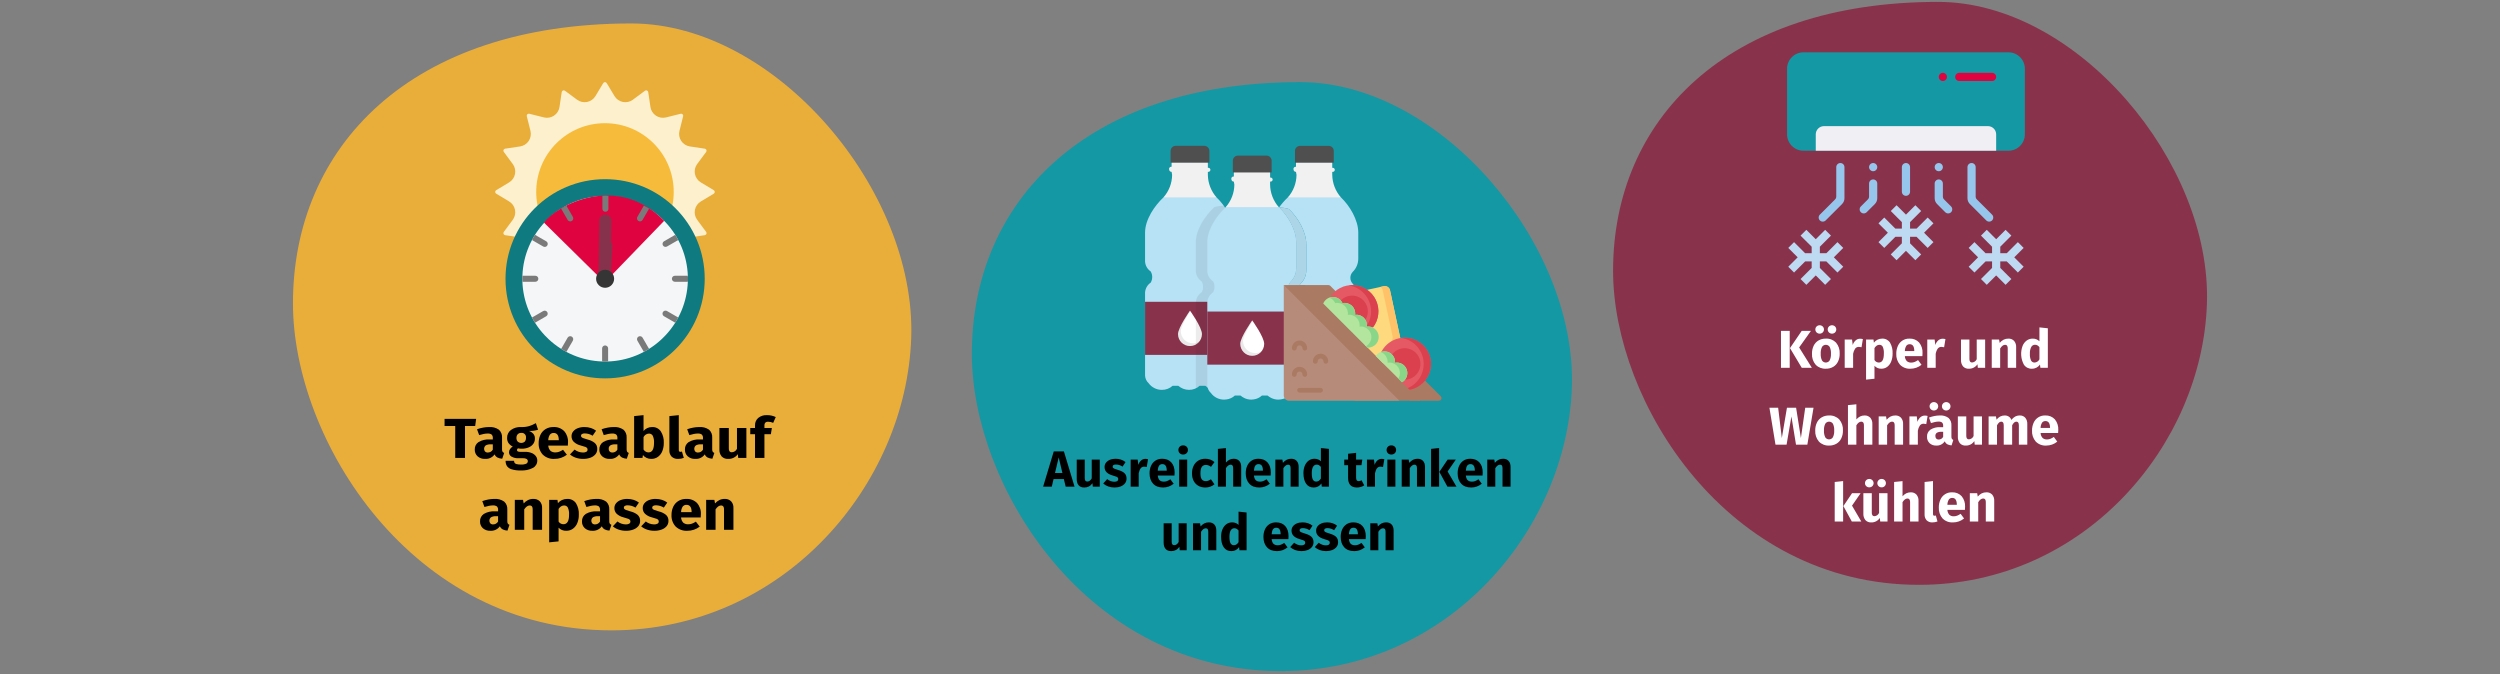 <?xml version="1.0" encoding="UTF-8"?>
<svg xmlns="http://www.w3.org/2000/svg" xmlns:xlink="http://www.w3.org/1999/xlink" width="786px" height="212px" viewBox="0 0 786 212" version="1.1">
  <rect x="0" y="0" width="786" height="212" fill="#808080" stroke="none"/>
  <title>hitze-gesundheit-tipps</title>
  <g id="Page-1" stroke="none" stroke-width="1" fill="none" fill-rule="evenodd">
    <g id="vorlage" transform="translate(-123, -67725)">
      <g id="hitze-gesundheit-tipps" transform="translate(123, 67725)">
        <rect id="Rectangle" x="0" y="0" width="786" height="212"></rect>
        <g id="Group" transform="translate(92.104, 0.597)" fill-rule="nonzero">
          <g transform="translate(415.046, 0)">
            <path d="M96.189,183.273 C148.159,183.273 185.255,139.314 186.711,94.832 C188.166,50.35 145.745,1.55431223e-15 102.186,1.55431223e-15 C35.394,1.55431223e-15 0,37.275 0,84.535 C0,125.643 35.671,183.273 96.189,183.273 Z" id="Oval-Copy-4" fill="#88324C"></path>
            <g transform="translate(49.154, 101.66)" fill="#FFFFFF">
              <path d="M6.382,1.776 L6.382,13.384 L3.635,13.384 L3.635,1.776 L6.382,1.776 Z M13.048,1.776 L9.347,6.985 L13.35,13.384 L10.167,13.384 L6.465,7.186 L10.15,1.776 L13.048,1.776 Z" id="Shape"></path>
              <path d="M20.938,5.452 C21.758,6.425 22.172,7.676 22.094,8.946 C22.113,9.804 21.933,10.656 21.566,11.432 C21.236,12.118 20.712,12.692 20.059,13.082 C19.354,13.487 18.551,13.69 17.739,13.668 C16.545,13.731 15.382,13.277 14.548,12.421 C13.723,11.451 13.305,10.199 13.384,8.928 C13.364,8.069 13.545,7.218 13.911,6.44 C14.242,5.755 14.766,5.182 15.419,4.791 C16.124,4.387 16.927,4.184 17.739,4.204 C18.936,4.138 20.102,4.593 20.938,5.452 L20.938,5.452 Z M16.759,0.386 C17.01,0.633 17.152,0.971 17.152,1.324 C17.152,1.677 17.01,2.015 16.759,2.262 C16.219,2.775 15.372,2.775 14.832,2.262 C14.58,2.015 14.438,1.677 14.438,1.324 C14.438,0.971 14.58,0.633 14.832,0.386 C15.371,-0.129 16.219,-0.129 16.759,0.386 L16.759,0.386 Z M16.533,6.826 C16.221,7.481 16.083,8.205 16.13,8.928 C16.081,9.659 16.216,10.391 16.524,11.056 C16.785,11.474 17.244,11.727 17.737,11.725 C18.23,11.723 18.687,11.467 18.945,11.047 C19.256,10.392 19.394,9.669 19.347,8.946 C19.396,8.215 19.261,7.483 18.953,6.818 C18.692,6.4 18.233,6.147 17.74,6.148 C17.248,6.15 16.791,6.406 16.533,6.826 L16.533,6.826 Z M20.636,0.386 C21.151,0.906 21.151,1.742 20.636,2.262 C20.1,2.775 19.256,2.775 18.719,2.262 C18.467,2.015 18.325,1.677 18.325,1.324 C18.325,0.971 18.467,0.633 18.719,0.386 C19.255,-0.128 20.101,-0.128 20.636,0.386 L20.636,0.386 Z" id="Shape"></path>
              <path d="M29.381,4.356 L28.962,6.918 C28.699,6.85 28.43,6.81 28.158,6.8 C27.693,6.773 27.245,6.977 26.96,7.345 C26.633,7.838 26.413,8.395 26.315,8.978 L26.315,13.384 L23.669,13.384 L23.669,4.489 L25.98,4.489 L26.198,6.214 C26.364,5.656 26.679,5.155 27.111,4.765 C27.491,4.425 27.983,4.237 28.493,4.238 C28.793,4.235 29.092,4.274 29.381,4.356 L29.381,4.356 Z" id="Path"></path>
              <path d="M37.906,5.444 C38.511,6.496 38.796,7.701 38.727,8.912 C38.741,9.749 38.596,10.582 38.3,11.366 C38.055,12.033 37.628,12.619 37.069,13.058 C36.53,13.466 35.869,13.681 35.193,13.669 C34.371,13.7 33.579,13.362 33.032,12.747 L33.032,16.818 L30.386,17.102 L30.386,4.489 L32.714,4.489 L32.847,5.478 C33.458,4.678 34.405,4.207 35.411,4.204 C36.404,4.142 37.355,4.615 37.906,5.444 Z M35.98,8.946 C36.036,8.199 35.915,7.45 35.628,6.758 C35.423,6.369 35.013,6.131 34.573,6.148 C34.271,6.148 33.975,6.241 33.727,6.415 C33.443,6.618 33.205,6.882 33.032,7.186 L33.032,10.939 C33.315,11.421 33.83,11.719 34.388,11.725 C35.45,11.725 35.98,10.799 35.98,8.946 L35.98,8.946 Z" id="Shape"></path>
              <path d="M48.091,9.716 L42.58,9.716 C42.598,10.299 42.824,10.857 43.216,11.29 C43.606,11.61 44.103,11.772 44.607,11.743 C44.962,11.743 45.314,11.677 45.646,11.549 C46.03,11.394 46.396,11.195 46.734,10.956 L47.823,12.43 C46.846,13.233 45.62,13.671 44.356,13.669 C43.117,13.749 41.906,13.284 41.039,12.395 C40.232,11.445 39.819,10.223 39.884,8.978 C39.87,8.141 40.035,7.31 40.369,6.541 C40.989,5.077 42.448,4.147 44.037,4.204 C45.171,4.143 46.274,4.584 47.053,5.41 C47.825,6.35 48.214,7.547 48.141,8.761 C48.144,9.08 48.127,9.399 48.091,9.716 Z M45.545,8.006 C45.522,6.644 45.042,5.963 44.104,5.964 C43.688,5.944 43.289,6.132 43.04,6.466 C42.739,6.967 42.58,7.54 42.58,8.125 L45.545,8.125 L45.545,8.006 Z" id="Shape"></path>
              <path d="M55.344,4.356 L54.925,6.918 C54.662,6.85 54.392,6.81 54.121,6.8 C53.656,6.773 53.208,6.977 52.923,7.345 C52.596,7.838 52.376,8.395 52.278,8.978 L52.278,13.384 L49.632,13.384 L49.632,4.489 L51.943,4.489 L52.161,6.214 C52.326,5.656 52.642,5.155 53.074,4.765 C53.454,4.425 53.946,4.237 54.456,4.238 C54.756,4.235 55.055,4.274 55.344,4.356 L55.344,4.356 Z" id="Path"></path>
              <path d="M67.823,13.384 L65.528,13.384 L65.411,12.262 C64.82,13.17 63.797,13.704 62.714,13.669 C62.017,13.717 61.336,13.446 60.863,12.933 C60.413,12.343 60.189,11.612 60.235,10.871 L60.235,4.489 L62.881,4.489 L62.881,10.537 C62.851,10.856 62.925,11.175 63.091,11.449 C63.253,11.632 63.492,11.729 63.736,11.709 C64.372,11.658 64.927,11.258 65.177,10.67 L65.177,4.489 L67.823,4.489 L67.823,13.384 Z" id="Path"></path>
              <path d="M76.918,4.908 C77.382,5.458 77.616,6.166 77.572,6.885 L77.572,13.384 L74.925,13.384 L74.925,7.337 C74.956,7.013 74.883,6.687 74.716,6.408 C74.559,6.228 74.326,6.131 74.088,6.149 C73.551,6.149 73.038,6.533 72.547,7.303 L72.547,13.384 L69.9,13.384 L69.9,4.489 L72.211,4.489 L72.396,5.545 C72.735,5.131 73.153,4.789 73.627,4.539 C74.088,4.312 74.596,4.197 75.11,4.204 C75.786,4.167 76.445,4.424 76.918,4.908 L76.918,4.908 Z" id="Path"></path>
              <path d="M87.538,0.955 L87.538,13.384 L85.193,13.384 L85.06,12.346 C84.501,13.193 83.545,13.693 82.53,13.669 C81.524,13.719 80.566,13.235 80.009,12.395 C79.025,10.576 78.875,8.42 79.599,6.483 C79.863,5.817 80.306,5.237 80.88,4.808 C81.432,4.406 82.099,4.194 82.782,4.205 C83.57,4.181 84.334,4.484 84.892,5.042 L84.892,0.671 L87.538,0.955 Z M84.891,10.721 L84.891,6.885 C84.713,6.657 84.494,6.464 84.246,6.314 C84.018,6.19 83.761,6.127 83.501,6.131 C83.014,6.128 82.564,6.392 82.329,6.818 C81.994,7.469 81.843,8.198 81.893,8.928 C81.835,9.674 81.965,10.423 82.27,11.106 C82.486,11.498 82.903,11.737 83.351,11.725 C84.01,11.698 84.601,11.313 84.891,10.721 L84.891,10.721 Z" id="Shape"></path>
              <polygon id="Path" points="13.869 25.937 11.927 37.545 8.358 37.545 6.918 28.684 5.394 37.545 1.91 37.545 0 25.937 2.747 25.937 3.903 35.468 5.511 25.937 8.392 25.937 9.9 35.468 11.257 25.937"></polygon>
              <path d="M21.96,29.613 C22.78,30.586 23.193,31.837 23.115,33.107 C23.135,33.966 22.955,34.817 22.588,35.594 C22.258,36.28 21.734,36.853 21.08,37.243 C20.376,37.648 19.573,37.851 18.76,37.83 C17.567,37.892 16.404,37.438 15.569,36.582 C14.744,35.612 14.327,34.36 14.406,33.089 C14.386,32.23 14.567,31.379 14.933,30.602 C15.264,29.916 15.788,29.343 16.441,28.952 C17.146,28.548 17.948,28.345 18.761,28.366 C19.957,28.3 21.124,28.755 21.96,29.613 L21.96,29.613 Z M17.554,30.987 C17.243,31.642 17.105,32.366 17.152,33.089 C17.103,33.82 17.238,34.552 17.546,35.217 C17.807,35.635 18.266,35.888 18.759,35.886 C19.252,35.884 19.709,35.628 19.967,35.208 C20.277,34.553 20.416,33.83 20.368,33.107 C20.418,32.376 20.282,31.644 19.975,30.979 C19.714,30.561 19.255,30.308 18.762,30.31 C18.269,30.311 17.813,30.568 17.554,30.987 L17.554,30.987 Z" id="Shape"></path>
              <path d="M31.709,29.069 C32.173,29.619 32.407,30.327 32.362,31.046 L32.362,37.545 L29.715,37.545 L29.715,31.498 C29.747,31.173 29.671,30.846 29.498,30.569 C29.343,30.392 29.114,30.296 28.878,30.31 C28.342,30.31 27.828,30.689 27.337,31.448 L27.337,37.545 L24.691,37.545 L24.691,25.116 L27.337,24.848 L27.337,29.605 C27.665,29.224 28.063,28.908 28.51,28.676 C28.942,28.465 29.419,28.358 29.9,28.365 C30.576,28.328 31.236,28.584 31.709,29.069 L31.709,29.069 Z" id="Path"></path>
              <path d="M41.374,29.069 C41.838,29.619 42.072,30.327 42.027,31.046 L42.027,37.545 L39.38,37.545 L39.38,31.498 C39.411,31.174 39.338,30.848 39.171,30.569 C39.014,30.389 38.782,30.292 38.543,30.31 C38.007,30.31 37.493,30.694 37.002,31.464 L37.002,37.545 L34.355,37.545 L34.355,28.65 L36.667,28.65 L36.851,29.707 C37.19,29.292 37.608,28.95 38.082,28.701 C38.543,28.473 39.051,28.358 39.565,28.366 C40.241,28.328 40.9,28.584 41.374,29.069 L41.374,29.069 Z" id="Path"></path>
              <path d="M49.733,28.517 L49.314,31.08 C49.051,31.011 48.782,30.972 48.51,30.962 C48.045,30.934 47.597,31.138 47.312,31.506 C46.985,31.999 46.765,32.556 46.667,33.14 L46.667,37.545 L44.021,37.545 L44.021,28.65 L46.332,28.65 L46.55,30.375 C46.715,29.817 47.031,29.316 47.463,28.926 C47.843,28.586 48.335,28.399 48.845,28.4 C49.145,28.396 49.444,28.436 49.733,28.517 Z" id="Path"></path>
              <path d="M57.363,35.703 C57.471,35.87 57.633,35.994 57.823,36.054 L57.27,37.78 C56.803,37.757 56.346,37.635 55.93,37.42 C55.568,37.206 55.286,36.88 55.126,36.491 C54.539,37.388 53.515,37.899 52.446,37.83 C51.667,37.868 50.906,37.591 50.335,37.06 C49.802,36.529 49.517,35.8 49.547,35.049 C49.502,34.172 49.906,33.333 50.619,32.822 C51.548,32.25 52.63,31.981 53.718,32.051 L54.623,32.051 L54.623,31.665 C54.668,31.274 54.547,30.882 54.288,30.585 C53.942,30.356 53.528,30.252 53.115,30.292 C52.76,30.3 52.406,30.342 52.059,30.417 C51.629,30.506 51.203,30.621 50.786,30.761 L50.183,29.02 C50.741,28.808 51.315,28.645 51.901,28.534 C52.438,28.426 52.985,28.37 53.533,28.365 C54.53,28.282 55.524,28.561 56.331,29.153 C56.96,29.771 57.285,30.636 57.219,31.516 L57.219,34.966 C57.202,35.22 57.251,35.474 57.363,35.703 L57.363,35.703 Z M52.673,24.547 C52.924,24.794 53.066,25.132 53.066,25.485 C53.066,25.838 52.924,26.176 52.673,26.423 C52.133,26.936 51.286,26.936 50.746,26.423 C50.494,26.176 50.352,25.838 50.352,25.485 C50.352,25.132 50.494,24.794 50.746,24.547 C51.285,24.033 52.133,24.033 52.673,24.547 L52.673,24.547 Z M54.624,35.083 L54.624,33.509 L53.971,33.509 C53.499,33.475 53.029,33.586 52.622,33.827 C52.316,34.06 52.149,34.432 52.178,34.815 C52.159,35.117 52.258,35.415 52.455,35.645 C52.656,35.846 52.933,35.952 53.217,35.937 C53.81,35.943 54.356,35.612 54.624,35.083 Z M56.55,24.547 C57.064,25.067 57.064,25.903 56.55,26.423 C56.014,26.936 55.169,26.936 54.632,26.423 C54.381,26.176 54.239,25.838 54.239,25.485 C54.239,25.132 54.381,24.794 54.632,24.547 C55.168,24.033 56.014,24.033 56.55,24.547 L56.55,24.547 Z" id="Shape"></path>
              <path d="M66.835,37.545 L64.541,37.545 L64.423,36.423 C63.832,37.331 62.809,37.865 61.726,37.83 C61.03,37.879 60.348,37.608 59.876,37.094 C59.425,36.505 59.202,35.773 59.247,35.033 L59.247,28.65 L61.893,28.65 L61.893,34.698 C61.863,35.017 61.937,35.336 62.103,35.61 C62.265,35.793 62.504,35.89 62.748,35.87 C63.384,35.819 63.939,35.419 64.189,34.832 L64.189,28.65 L66.835,28.65 L66.835,37.545 Z" id="Path"></path>
              <path d="M80.437,29.078 C80.888,29.631 81.115,30.333 81.073,31.046 L81.073,37.545 L78.426,37.545 L78.426,31.498 C78.426,30.705 78.175,30.31 77.673,30.31 C77.4,30.307 77.136,30.408 76.936,30.594 C76.679,30.845 76.469,31.139 76.316,31.464 L76.316,37.545 L73.669,37.545 L73.669,31.498 C73.669,30.705 73.418,30.31 72.916,30.31 C72.645,30.311 72.384,30.415 72.187,30.602 C71.93,30.851 71.718,31.143 71.559,31.464 L71.559,37.545 L68.913,37.545 L68.913,28.65 L71.224,28.65 L71.408,29.689 C71.714,29.277 72.105,28.937 72.556,28.693 C73,28.469 73.491,28.357 73.988,28.365 C74.448,28.354 74.901,28.482 75.286,28.735 C75.655,28.987 75.933,29.351 76.082,29.772 C76.392,29.335 76.795,28.972 77.263,28.709 C77.721,28.473 78.23,28.355 78.745,28.365 C79.387,28.34 80.007,28.601 80.437,29.078 L80.437,29.078 Z" id="Path"></path>
              <path d="M90.772,33.877 L85.261,33.877 C85.279,34.461 85.504,35.019 85.897,35.451 C86.287,35.772 86.783,35.934 87.287,35.904 C87.642,35.904 87.995,35.838 88.326,35.71 C88.711,35.556 89.076,35.356 89.415,35.117 L90.504,36.591 C89.527,37.394 88.301,37.832 87.036,37.83 C85.798,37.91 84.586,37.445 83.72,36.556 C82.913,35.606 82.499,34.384 82.564,33.14 C82.55,32.302 82.716,31.471 83.049,30.702 C83.67,29.238 85.129,28.309 86.718,28.365 C87.851,28.304 88.954,28.745 89.733,29.571 C90.506,30.511 90.895,31.708 90.822,32.922 C90.824,33.241 90.808,33.56 90.772,33.877 Z M88.226,32.168 C88.203,30.805 87.722,30.124 86.785,30.125 C86.369,30.105 85.97,30.293 85.721,30.628 C85.42,31.128 85.26,31.701 85.261,32.286 L88.226,32.286 L88.226,32.168 Z" id="Shape"></path>
              <path d="M23.174,48.993 L23.174,61.707 L20.527,61.707 L20.527,49.278 L23.174,48.993 Z M28.668,52.812 L25.971,56.715 L28.886,61.707 L25.904,61.707 L23.258,56.849 L25.971,52.811 L28.668,52.812 Z" id="Shape"></path>
              <path d="M37.127,61.707 L34.833,61.707 L34.715,60.584 C34.125,61.493 33.102,62.027 32.018,61.991 C31.322,62.04 30.641,61.769 30.168,61.255 C29.717,60.666 29.494,59.934 29.539,59.194 L29.539,52.812 L32.186,52.812 L32.186,58.86 C32.156,59.178 32.229,59.498 32.395,59.772 C32.557,59.956 32.796,60.052 33.04,60.033 C33.677,59.982 34.232,59.581 34.481,58.993 L34.481,52.812 L37.127,52.812 L37.127,61.707 Z M32.362,48.708 C32.613,48.955 32.755,49.294 32.755,49.646 C32.755,49.999 32.613,50.337 32.362,50.585 C31.823,51.098 30.975,51.098 30.436,50.585 C30.184,50.337 30.042,49.999 30.042,49.646 C30.042,49.293 30.184,48.955 30.436,48.708 C30.975,48.194 31.823,48.194 32.362,48.708 L32.362,48.708 Z M36.24,48.708 C36.754,49.228 36.754,50.065 36.24,50.585 C35.983,50.842 35.631,50.981 35.268,50.97 C34.913,50.976 34.571,50.837 34.321,50.585 C34.07,50.337 33.928,49.999 33.928,49.646 C33.928,49.293 34.07,48.955 34.321,48.708 C34.571,48.456 34.913,48.317 35.268,48.322 C35.631,48.311 35.983,48.451 36.24,48.708 L36.24,48.708 Z" id="Shape"></path>
              <path d="M46.223,53.231 C46.687,53.781 46.921,54.489 46.876,55.207 L46.876,61.707 L44.229,61.707 L44.229,55.66 C44.261,55.335 44.185,55.008 44.012,54.73 C43.856,54.553 43.628,54.457 43.392,54.471 C42.856,54.471 42.342,54.85 41.851,55.609 L41.851,61.707 L39.204,61.707 L39.204,49.278 L41.851,49.009 L41.851,53.767 C42.179,53.386 42.577,53.07 43.024,52.837 C43.456,52.627 43.933,52.521 44.414,52.528 C45.09,52.49 45.749,52.747 46.223,53.231 L46.223,53.231 Z" id="Path"></path>
              <path d="M49.431,61.33 C48.973,60.813 48.741,60.135 48.786,59.446 L48.786,49.278 L51.432,48.993 L51.432,59.346 C51.432,59.714 51.583,59.897 51.885,59.897 C52.034,59.899 52.182,59.871 52.32,59.814 L52.84,61.69 C52.329,61.896 51.782,61.999 51.231,61.991 C50.565,62.031 49.913,61.791 49.431,61.33 Z" id="Path"></path>
              <path d="M61.466,58.039 L55.955,58.039 C55.974,58.623 56.199,59.181 56.591,59.613 C56.982,59.934 57.478,60.095 57.982,60.065 C58.337,60.066 58.689,60 59.021,59.873 C59.406,59.718 59.771,59.518 60.11,59.278 L61.198,60.752 C60.222,61.556 58.996,61.994 57.731,61.991 C56.493,62.072 55.281,61.607 54.414,60.719 C53.608,59.768 53.194,58.546 53.259,57.301 C53.245,56.463 53.411,55.632 53.744,54.863 C54.364,53.399 55.824,52.47 57.413,52.528 C58.546,52.466 59.649,52.907 60.428,53.734 C61.2,54.673 61.589,55.87 61.517,57.084 C61.519,57.403 61.502,57.722 61.466,58.039 L61.466,58.039 Z M58.92,56.33 C58.897,54.967 58.417,54.286 57.48,54.286 C57.063,54.267 56.665,54.455 56.416,54.789 C56.114,55.29 55.955,55.863 55.955,56.448 L58.92,56.448 L58.92,56.33 Z" id="Shape"></path>
              <path d="M70.026,53.231 C70.49,53.781 70.724,54.489 70.679,55.207 L70.679,61.707 L68.032,61.707 L68.032,55.66 C68.063,55.336 67.99,55.01 67.823,54.73 C67.666,54.55 67.434,54.454 67.195,54.471 C66.659,54.471 66.145,54.856 65.654,55.626 L65.654,61.707 L63.007,61.707 L63.007,52.812 L65.319,52.812 L65.503,53.868 C65.842,53.454 66.261,53.112 66.734,52.863 C67.195,52.635 67.703,52.52 68.217,52.528 C68.893,52.49 69.553,52.747 70.026,53.231 L70.026,53.231 Z" id="Path"></path>
            </g>
            <g id="Path" transform="translate(54.701, 15.854)">
              <path d="M69.611,-3.55271368e-15 L5.157,-3.55271368e-15 C2.309,-3.55271368e-15 -2.78383965e-22,2.308 -2.78383965e-22,5.156 L-2.78383965e-22,25.782 C-2.78383965e-22,28.629 2.309,30.938 5.156,30.938 L69.611,30.938 C72.458,30.938 74.767,28.629 74.767,25.782 L74.767,5.156 C74.767,2.309 72.458,0 69.611,-3.55271368e-15 Z" fill="#1398A4"></path>
              <path d="M65.744,25.782 L65.744,30.938 L9.024,30.938 L9.024,25.782 C9.028,24.36 10.18,23.208 11.602,23.203 L63.165,23.203 C64.587,23.208 65.739,24.359 65.744,25.782 Z" fill="#EFEFF4"></path>
              <polygon fill="#BED9F2" points="44.207 51.941 40.717 55.431 38.672 55.431 38.672 53.386 42.163 49.896 40.34 48.074 37.384 51.029 34.428 48.074 32.605 49.896 36.095 53.386 36.095 55.431 34.05 55.431 30.56 51.941 28.737 53.764 31.693 56.719 28.737 59.675 30.56 61.498 34.05 58.008 36.094 58.008 36.094 60.053 32.604 63.542 34.427 65.365 37.383 62.41 40.339 65.365 42.162 63.542 38.672 60.053 38.672 58.009 40.716 58.009 44.206 61.499 46.029 59.676 43.074 56.719 46.03 53.764"></polygon>
              <polygon fill="#BED9F2" points="74.39 61.498 72.567 59.675 69.077 63.165 67.033 63.165 67.033 61.121 70.523 57.631 68.7 55.808 65.744 58.764 62.788 55.808 60.965 57.631 64.456 61.121 64.456 63.165 62.41 63.165 58.92 59.675 57.097 61.498 60.053 64.454 57.097 67.41 58.92 69.233 62.41 65.743 64.454 65.743 64.454 67.787 60.964 71.277 62.787 73.1 65.743 70.144 68.699 73.1 70.522 71.277 67.032 67.787 67.032 65.743 69.076 65.743 72.566 69.233 74.389 67.41 71.433 64.454"></polygon>
              <polygon fill="#BED9F2" points="15.847 59.675 12.357 63.165 10.313 63.165 10.313 61.121 13.803 57.631 11.98 55.808 9.024 58.764 6.068 55.808 4.245 57.631 7.736 61.121 7.736 63.165 5.691 63.165 2.201 59.675 0.378 61.498 3.334 64.454 0.378 67.41 2.201 69.233 5.691 65.743 7.736 65.743 7.736 67.787 4.245 71.277 6.068 73.1 9.024 70.144 11.98 73.1 13.803 71.277 10.313 67.787 10.313 65.743 12.357 65.743 15.847 69.233 17.67 67.41 14.714 64.454 17.67 61.498"></polygon>
              <g id="Group" transform="translate(9.936, 34.805)" fill="#96C6EC">
                <path d="M27.448,1.42108547e-14 L27.448,1.42108547e-14 C28.16,1.42108547e-14 28.737,0.577 28.737,1.289 L28.737,9.024 C28.737,9.736 28.16,10.313 27.448,10.313 L27.448,10.313 C27.106,10.313 26.778,10.177 26.537,9.936 C26.295,9.694 26.159,9.366 26.159,9.024 L26.159,1.289 C26.159,0.947 26.295,0.619 26.537,0.378 C26.778,0.136 27.106,1.42108547e-14 27.448,1.42108547e-14 Z" id="Path"></path>
                <path d="M39.805,15.469 L37.227,12.891 C36.744,12.407 36.472,11.751 36.472,11.068 L36.472,6.445 C36.472,5.733 37.049,5.156 37.761,5.156 L37.761,5.156 C38.473,5.156 39.05,5.733 39.05,6.445 L39.05,10.534 C39.05,10.876 39.186,11.204 39.427,11.445 L41.628,13.646 C42.131,14.15 42.131,14.966 41.628,15.469 L41.628,15.469 C41.125,15.972 40.309,15.972 39.805,15.469 L39.805,15.469 Z" id="Path"></path>
                <path d="M52.696,18.047 L47.54,12.891 C47.056,12.407 46.785,11.751 46.785,11.068 L46.785,1.289 C46.785,0.577 47.362,7.10542734e-15 48.073,7.10542734e-15 L48.073,7.10542734e-15 C48.415,7.10542734e-15 48.743,0.136 48.985,0.378 C49.227,0.619 49.362,0.947 49.362,1.289 L49.362,10.534 C49.362,10.876 49.498,11.204 49.74,11.445 L54.519,16.224 C55.022,16.728 55.022,17.544 54.519,18.047 L54.519,18.047 C54.015,18.55 53.2,18.55 52.696,18.047 L52.696,18.047 Z" id="Path"></path>
                <path d="M37.761,2.39899859e-24 L37.761,2.39899859e-24 C38.473,2.39899859e-24 39.05,0.577 39.05,1.289 L39.05,1.289 C39.05,2.001 38.473,2.578 37.761,2.578 L37.761,2.578 C37.049,2.578 36.472,2.001 36.472,1.289 L36.472,1.289 C36.472,0.577 37.049,2.39899859e-24 37.761,2.39899859e-24 L37.761,2.39899859e-24 Z" id="Path"></path>
                <path d="M13.268,15.469 L13.268,15.469 C12.765,14.966 12.765,14.15 13.268,13.646 L15.469,11.445 C15.711,11.204 15.847,10.876 15.847,10.534 L15.847,6.445 C15.847,5.733 16.424,5.156 17.135,5.156 L17.135,5.156 C17.847,5.156 18.424,5.733 18.424,6.445 L18.424,11.068 C18.424,11.751 18.153,12.407 17.669,12.891 L15.091,15.469 C14.588,15.972 13.772,15.972 13.268,15.469 Z" id="Path"></path>
                <path d="M0.378,18.047 L0.378,18.047 C0.136,17.805 2.78383965e-22,17.478 2.78383965e-22,17.136 C2.78383965e-22,16.794 0.136,16.466 0.378,16.224 L5.156,11.445 C5.398,11.204 5.534,10.876 5.534,10.534 L5.534,1.289 C5.534,0.577 6.111,7.10542734e-15 6.823,7.10542734e-15 L6.823,7.10542734e-15 C7.535,7.10542734e-15 8.112,0.577 8.112,1.289 L8.112,11.068 C8.112,11.752 7.84,12.407 7.357,12.89 L2.2,18.047 C1.697,18.55 0.881,18.55 0.378,18.047 L0.378,18.047 Z" id="Path"></path>
                <path d="M17.135,2.39899859e-24 L17.135,2.39899859e-24 C17.847,2.39899859e-24 18.424,0.577 18.424,1.289 L18.424,1.289 C18.424,2.001 17.847,2.578 17.135,2.578 L17.135,2.578 C16.424,2.578 15.847,2.001 15.847,1.289 L15.847,1.289 C15.847,0.577 16.424,5.52254455e-05 17.135,2.39899859e-24 L17.135,2.39899859e-24 Z" id="Path"></path>
              </g>
              <path d="M54.142,6.445 L64.455,6.445 C65.167,6.445 65.744,7.023 65.744,7.734 L65.744,7.734 C65.744,8.446 65.167,9.024 64.455,9.024 L54.142,9.024 C53.43,9.024 52.853,8.446 52.853,7.734 L52.853,7.734 C52.853,7.023 53.43,6.445 54.142,6.445 Z" fill="#DF0440"></path>
              <path d="M48.986,6.445 L48.986,6.445 C49.698,6.445 50.275,7.023 50.275,7.734 L50.275,7.734 C50.275,8.446 49.698,9.024 48.986,9.024 L48.986,9.024 C48.644,9.024 48.316,8.888 48.074,8.646 C47.832,8.404 47.697,8.076 47.697,7.734 L47.697,7.734 C47.696,7.393 47.832,7.065 48.074,6.823 C48.316,6.581 48.644,6.445 48.986,6.445 L48.986,6.445 Z" fill="#DF0440"></path>
            </g>
          </g>
          <g transform="translate(-0, 6.777)">
            <path d="M100.144,190.81 C154.253,190.81 192.874,145.043 194.389,98.732 C195.905,52.421 151.739,0 106.389,0 C36.849,0 -3.04040088e-23,38.808 -3.04040088e-23,88.012 C-3.04040088e-23,130.811 37.138,190.81 100.144,190.81 Z" id="Oval-Copy-4-2" fill="#E9AD3A"></path>
            <g transform="translate(47.668, 123.137)" fill="#000000">
              <polygon id="Path" points="9.924 1.179 9.624 3.413 6.422 3.413 6.422 13.464 3.352 13.464 3.352 3.413 0 3.413 0 1.179"></polygon>
              <path d="M18.228,11.515 C18.352,11.694 18.533,11.825 18.742,11.888 L18.125,13.714 C17.605,13.689 17.095,13.56 16.627,13.333 C16.227,13.112 15.912,12.766 15.728,12.348 C15.046,13.311 13.91,13.849 12.733,13.767 C11.87,13.81 11.025,13.518 10.374,12.951 C9.785,12.404 9.463,11.627 9.493,10.824 C9.449,9.881 9.905,8.985 10.692,8.465 C11.741,7.858 12.946,7.574 14.156,7.65 L15.167,7.65 L15.167,7.243 C15.216,6.825 15.079,6.406 14.792,6.099 C14.401,5.855 13.941,5.746 13.482,5.789 C13.085,5.797 12.69,5.841 12.302,5.922 C11.821,6.015 11.346,6.137 10.879,6.286 L10.205,4.442 C10.83,4.218 11.472,4.046 12.124,3.928 C12.726,3.815 13.337,3.755 13.95,3.751 C15.057,3.66 16.162,3.954 17.077,4.584 C17.773,5.221 18.139,6.143 18.07,7.084 L18.07,10.736 C18.05,11.005 18.105,11.275 18.228,11.515 Z M15.166,10.858 L15.166,9.192 L14.436,9.192 C13.912,9.156 13.388,9.273 12.929,9.528 C12.349,10.01 12.265,10.869 12.742,11.453 C12.971,11.669 13.279,11.781 13.594,11.763 C14.245,11.776 14.85,11.428 15.166,10.858 L15.166,10.858 Z" id="Shape"></path>
              <path d="M29.396,4.6 C28.47,4.889 27.501,5.015 26.531,4.973 C27.08,5.164 27.57,5.493 27.954,5.93 C28.269,6.354 28.427,6.874 28.403,7.402 C28.41,7.983 28.233,8.55 27.898,9.024 C27.529,9.528 27.026,9.917 26.447,10.149 C25.743,10.436 24.988,10.575 24.228,10.558 C23.845,10.559 23.462,10.523 23.086,10.452 C22.986,10.498 22.904,10.576 22.852,10.673 C22.797,10.767 22.768,10.874 22.768,10.982 C22.762,11.149 22.844,11.307 22.983,11.399 C23.255,11.526 23.555,11.578 23.854,11.55 L25.352,11.55 C26.036,11.536 26.717,11.657 27.355,11.905 C27.878,12.104 28.337,12.441 28.684,12.88 C28.992,13.282 29.157,13.775 29.152,14.28 C29.168,15.235 28.652,16.119 27.814,16.576 C26.623,17.195 25.287,17.48 23.947,17.4 C22.979,17.434 22.012,17.311 21.083,17.038 C20.492,16.873 19.974,16.513 19.613,16.018 C19.316,15.52 19.169,14.948 19.192,14.369 L21.851,14.369 C21.838,14.607 21.9,14.842 22.028,15.043 C22.195,15.237 22.423,15.368 22.674,15.414 C23.117,15.511 23.569,15.553 24.022,15.539 C24.598,15.583 25.175,15.489 25.707,15.264 C26.001,15.112 26.182,14.806 26.175,14.475 C26.182,14.204 26.047,13.949 25.82,13.801 C25.496,13.615 25.125,13.529 24.752,13.554 L23.31,13.554 C22.511,13.609 21.713,13.427 21.017,13.03 C20.548,12.747 20.26,12.239 20.258,11.691 C20.263,11.333 20.374,10.985 20.577,10.689 C20.797,10.357 21.092,10.081 21.438,9.884 C20.895,9.633 20.427,9.245 20.081,8.757 C19.789,8.287 19.642,7.742 19.659,7.189 C19.626,6.207 20.073,5.271 20.858,4.681 C21.777,4.022 22.892,3.694 24.022,3.749 C24.877,3.79 25.734,3.695 26.559,3.466 C27.305,3.23 28.023,2.915 28.703,2.527 L29.396,4.6 Z M23.002,6.01 C22.72,6.322 22.575,6.734 22.599,7.153 C22.572,7.584 22.716,8.008 23.002,8.333 C23.634,8.883 24.574,8.887 25.211,8.342 C25.491,7.998 25.629,7.56 25.595,7.118 C25.658,6.703 25.522,6.281 25.228,5.981 C24.933,5.681 24.514,5.537 24.097,5.593 C23.69,5.572 23.292,5.723 23.002,6.01 L23.002,6.01 Z" id="Shape"></path>
              <path d="M38.758,9.582 L32.598,9.582 C32.622,10.206 32.875,10.799 33.31,11.248 C33.753,11.59 34.305,11.76 34.864,11.727 C35.26,11.728 35.653,11.659 36.024,11.523 C36.453,11.36 36.861,11.149 37.242,10.895 L38.459,12.454 C37.35,13.312 35.986,13.773 34.583,13.766 C33.213,13.856 31.868,13.367 30.876,12.418 C29.982,11.432 29.517,10.131 29.584,8.801 C29.57,7.912 29.755,7.03 30.127,6.222 C30.473,5.478 31.025,4.85 31.719,4.413 C32.474,3.955 33.345,3.724 34.228,3.749 C35.481,3.678 36.706,4.142 37.598,5.025 C38.455,6 38.892,7.275 38.815,8.571 C38.818,8.909 38.799,9.246 38.758,9.582 Z M35.912,7.774 C35.887,6.331 35.35,5.61 34.302,5.611 C33.843,5.587 33.401,5.785 33.113,6.143 C32.778,6.667 32.599,7.276 32.598,7.898 L35.912,7.898 L35.912,7.774 Z" id="Shape"></path>
              <path d="M45.985,4.05 C46.58,4.236 47.138,4.524 47.633,4.902 L46.547,6.479 C45.811,6.017 44.963,5.766 44.094,5.753 C43.786,5.735 43.479,5.799 43.205,5.939 C43.011,6.042 42.892,6.244 42.896,6.463 C42.889,6.62 42.939,6.774 43.036,6.897 C43.199,7.053 43.394,7.171 43.607,7.242 C44.042,7.408 44.486,7.55 44.937,7.667 C45.781,7.857 46.572,8.236 47.249,8.775 C47.768,9.262 48.046,9.953 48.007,10.664 C48.019,11.268 47.813,11.856 47.427,12.321 C47.001,12.814 46.452,13.184 45.836,13.394 C45.115,13.65 44.354,13.776 43.589,13.766 C42.796,13.773 42.008,13.647 41.258,13.394 C40.588,13.173 39.968,12.824 39.432,12.365 L40.874,10.841 C41.63,11.428 42.557,11.752 43.514,11.763 C43.881,11.782 44.246,11.702 44.572,11.532 C44.813,11.403 44.962,11.15 44.956,10.876 C44.966,10.687 44.913,10.5 44.806,10.344 C44.647,10.175 44.447,10.05 44.225,9.981 C43.777,9.819 43.321,9.68 42.859,9.565 C42.038,9.38 41.277,8.989 40.649,8.429 C40.166,7.954 39.902,7.299 39.919,6.622 C39.914,6.092 40.089,5.576 40.416,5.158 C40.79,4.695 41.281,4.34 41.839,4.131 C42.521,3.865 43.25,3.735 43.982,3.749 C44.662,3.744 45.337,3.846 45.985,4.05 Z" id="Path"></path>
              <path d="M57.397,11.515 C57.521,11.694 57.703,11.825 57.912,11.888 L57.294,13.714 C56.774,13.689 56.265,13.56 55.796,13.333 C55.397,13.112 55.081,12.766 54.898,12.348 C54.215,13.311 53.08,13.849 51.902,13.767 C51.04,13.81 50.194,13.518 49.543,12.951 C48.954,12.404 48.633,11.627 48.663,10.824 C48.619,9.881 49.074,8.985 49.861,8.465 C50.91,7.858 52.115,7.574 53.325,7.65 L54.336,7.65 L54.336,7.243 C54.386,6.825 54.249,6.406 53.962,6.099 C53.571,5.855 53.11,5.746 52.651,5.789 C52.255,5.797 51.86,5.841 51.471,5.922 C50.99,6.015 50.515,6.137 50.048,6.286 L49.375,4.442 C49.999,4.218 50.641,4.046 51.294,3.928 C51.896,3.815 52.507,3.755 53.119,3.751 C54.227,3.66 55.331,3.954 56.246,4.584 C56.943,5.221 57.309,6.143 57.239,7.084 L57.239,10.736 C57.22,11.005 57.275,11.275 57.397,11.515 Z M54.336,10.858 L54.336,9.192 L53.606,9.192 C53.082,9.156 52.558,9.273 52.099,9.528 C51.761,9.766 51.573,10.164 51.602,10.575 C51.582,10.898 51.694,11.214 51.911,11.453 C52.141,11.669 52.449,11.781 52.763,11.763 C53.415,11.776 54.02,11.428 54.336,10.858 L54.336,10.858 Z" id="Shape"></path>
              <path d="M67.967,5.071 C68.665,6.172 68.999,7.465 68.921,8.767 C68.937,9.652 68.775,10.533 68.444,11.354 C68.164,12.062 67.69,12.677 67.077,13.127 C66.462,13.561 65.723,13.785 64.971,13.767 C64.463,13.773 63.96,13.664 63.501,13.448 C63.063,13.239 62.676,12.936 62.368,12.561 L62.218,13.465 L59.597,13.465 L59.597,0.311 L62.555,0.008 L62.555,5.008 C62.861,4.614 63.255,4.298 63.707,4.086 C64.183,3.859 64.705,3.744 65.233,3.749 C66.31,3.696 67.339,4.194 67.967,5.071 Z M65.851,8.767 C65.917,7.97 65.775,7.17 65.439,6.444 C65.185,6.03 64.726,5.786 64.241,5.806 C63.521,5.84 62.876,6.261 62.555,6.906 L62.555,10.824 C62.729,11.095 62.963,11.322 63.239,11.488 C63.502,11.646 63.803,11.729 64.11,11.727 C65.27,11.727 65.851,10.74 65.851,8.767 Z" id="Shape"></path>
              <path d="M71.402,13.066 C70.895,12.53 70.634,11.808 70.681,11.072 L70.681,0.311 L73.639,0.008 L73.639,10.964 C73.639,11.354 73.808,11.551 74.145,11.551 C74.311,11.552 74.477,11.522 74.632,11.462 L75.212,13.447 C74.639,13.667 74.029,13.775 73.415,13.767 C72.677,13.811 71.952,13.559 71.402,13.066 Z" id="Path"></path>
              <path d="M84.303,11.515 C84.427,11.694 84.609,11.825 84.818,11.888 L84.2,13.714 C83.68,13.689 83.17,13.56 82.702,13.333 C82.303,13.112 81.987,12.766 81.803,12.348 C81.121,13.311 79.985,13.849 78.808,13.767 C77.945,13.811 77.1,13.518 76.449,12.951 C75.86,12.404 75.539,11.627 75.569,10.824 C75.525,9.881 75.98,8.985 76.767,8.465 C77.816,7.858 79.021,7.574 80.231,7.65 L81.242,7.65 L81.242,7.243 C81.291,6.825 81.154,6.406 80.867,6.099 C80.476,5.855 80.016,5.746 79.557,5.789 C79.16,5.797 78.765,5.841 78.377,5.922 C77.896,6.015 77.421,6.137 76.954,6.286 L76.28,4.442 C76.905,4.218 77.547,4.046 78.2,3.928 C78.802,3.815 79.413,3.755 80.025,3.751 C81.132,3.66 82.237,3.954 83.152,4.584 C83.849,5.221 84.215,6.143 84.145,7.084 L84.145,10.736 C84.126,11.005 84.18,11.275 84.303,11.515 Z M81.241,10.858 L81.241,9.192 L80.511,9.192 C79.987,9.156 79.463,9.273 79.004,9.528 C78.424,10.01 78.34,10.869 78.817,11.453 C79.046,11.669 79.354,11.781 79.669,11.763 C80.32,11.776 80.925,11.428 81.241,10.858 L81.241,10.858 Z" id="Shape"></path>
              <path d="M94.891,13.464 L92.326,13.464 L92.195,12.278 C91.507,13.253 90.373,13.813 89.181,13.767 C88.411,13.822 87.655,13.537 87.112,12.987 C86.612,12.374 86.361,11.595 86.41,10.805 L86.41,4.051 L89.368,4.051 L89.368,10.452 C89.335,10.791 89.418,11.131 89.602,11.417 C89.788,11.614 90.054,11.715 90.323,11.692 C91.02,11.647 91.637,11.225 91.934,10.593 L91.934,4.051 L94.892,4.051 L94.891,13.464 Z" id="Path"></path>
              <path d="M100.845,2.366 C100.631,2.637 100.53,2.98 100.564,3.324 L100.564,4.051 L102.904,4.051 L102.586,6.001 L100.564,6.001 L100.564,13.464 L97.606,13.464 L97.606,6.001 L96.108,6.001 L96.108,4.051 L97.606,4.051 L97.606,3.218 C97.577,2.34 97.937,1.494 98.589,0.905 C99.381,0.261 100.388,-0.059 101.407,0.009 C102.346,-0.001 103.275,0.205 104.122,0.612 L103.316,2.438 C102.831,2.206 102.3,2.085 101.762,2.085 C101.431,2.053 101.101,2.155 100.845,2.366 Z" id="Path"></path>
              <path d="M19.885,34.113 C20.008,34.293 20.19,34.425 20.399,34.486 L19.782,36.312 C19.261,36.289 18.752,36.159 18.284,35.931 C17.884,35.711 17.568,35.365 17.385,34.947 C16.703,35.91 15.567,36.448 14.39,36.365 C13.527,36.41 12.681,36.117 12.03,35.55 C11.442,35.003 11.12,34.226 11.15,33.423 C11.106,32.481 11.562,31.585 12.349,31.064 C13.398,30.457 14.603,30.174 15.813,30.249 L16.824,30.249 L16.824,29.841 C16.873,29.423 16.736,29.005 16.449,28.698 C16.058,28.453 15.598,28.344 15.139,28.388 C14.742,28.396 14.347,28.44 13.959,28.52 C13.478,28.614 13.003,28.735 12.536,28.884 L11.862,27.04 C12.487,26.816 13.128,26.644 13.781,26.525 C14.383,26.412 14.994,26.353 15.607,26.348 C16.714,26.257 17.818,26.552 18.734,27.181 C19.43,27.819 19.796,28.74 19.726,29.681 L19.726,33.333 C19.707,33.603 19.762,33.873 19.885,34.113 Z M16.823,33.458 L16.823,31.791 L16.093,31.791 C15.569,31.755 15.045,31.872 14.586,32.128 C14.006,32.609 13.922,33.468 14.398,34.051 C14.627,34.268 14.936,34.381 15.251,34.363 C15.902,34.376 16.507,34.027 16.823,33.458 L16.823,33.458 Z" id="Shape"></path>
              <path d="M29.93,27.093 C30.444,27.664 30.707,28.418 30.66,29.185 L30.66,36.064 L27.701,36.064 L27.701,29.664 C27.735,29.318 27.653,28.972 27.467,28.679 C27.287,28.486 27.029,28.385 26.765,28.404 C26.166,28.404 25.592,28.812 25.043,29.628 L25.043,36.064 L22.084,36.064 L22.084,26.65 L24.668,26.65 L24.874,27.767 C25.258,27.325 25.726,26.964 26.25,26.703 C26.768,26.461 27.335,26.339 27.907,26.348 C28.656,26.305 29.388,26.575 29.93,27.093 Z" id="Path"></path>
              <path d="M41.295,27.661 C41.967,28.762 42.287,30.043 42.212,31.331 C42.227,32.219 42.065,33.102 41.735,33.928 C41.454,34.642 40.977,35.263 40.359,35.718 C39.747,36.153 39.012,36.38 38.262,36.365 C37.354,36.403 36.474,36.047 35.846,35.39 L35.846,39.699 L32.888,40 L32.888,26.65 L35.491,26.65 L35.64,27.696 C35.998,27.257 36.453,26.908 36.97,26.677 C37.453,26.461 37.976,26.349 38.505,26.348 C39.599,26.274 40.654,26.771 41.295,27.661 Z M39.142,31.366 C39.204,30.574 39.069,29.779 38.749,29.052 C38.507,28.633 38.052,28.383 37.569,28.405 C37.233,28.404 36.904,28.503 36.623,28.688 C36.308,28.9 36.043,29.179 35.846,29.504 L35.846,33.475 C36.177,33.993 36.748,34.307 37.363,34.308 C38.549,34.309 39.142,33.329 39.142,31.366 L39.142,31.366 Z" id="Shape"></path>
              <path d="M51.94,34.113 C52.063,34.293 52.245,34.425 52.455,34.486 L51.837,36.312 C51.317,36.289 50.807,36.159 50.339,35.931 C49.939,35.711 49.623,35.365 49.44,34.947 C48.758,35.91 47.622,36.448 46.445,36.365 C45.582,36.41 44.736,36.117 44.085,35.55 C43.497,35.003 43.175,34.226 43.205,33.423 C43.161,32.481 43.617,31.585 44.404,31.064 C45.453,30.457 46.658,30.174 47.868,30.249 L48.879,30.249 L48.879,29.841 C48.928,29.423 48.791,29.005 48.504,28.698 C48.113,28.453 47.653,28.344 47.194,28.388 C46.797,28.396 46.402,28.44 46.014,28.52 C45.533,28.614 45.058,28.735 44.591,28.884 L43.917,27.04 C44.542,26.816 45.183,26.644 45.836,26.525 C46.438,26.412 47.049,26.353 47.662,26.348 C48.769,26.257 49.873,26.552 50.789,27.181 C51.485,27.819 51.851,28.74 51.782,29.681 L51.782,33.333 C51.762,33.603 51.817,33.873 51.94,34.113 L51.94,34.113 Z M48.878,33.458 L48.878,31.791 L48.148,31.791 C47.624,31.755 47.1,31.872 46.641,32.128 C46.061,32.609 45.977,33.468 46.454,34.051 C46.683,34.268 46.991,34.381 47.306,34.363 C47.957,34.375 48.562,34.027 48.878,33.458 L48.878,33.458 Z" id="Shape"></path>
              <path d="M59.457,26.65 C60.051,26.836 60.609,27.124 61.104,27.501 L60.018,29.079 C59.283,28.616 58.434,28.365 57.566,28.352 C57.258,28.334 56.951,28.399 56.676,28.539 C56.483,28.641 56.363,28.843 56.367,29.062 C56.36,29.219 56.41,29.373 56.508,29.496 C56.67,29.652 56.865,29.769 57.079,29.841 C57.513,30.008 57.957,30.15 58.408,30.268 C59.253,30.456 60.044,30.835 60.72,31.376 C61.239,31.862 61.517,32.553 61.479,33.263 C61.491,33.868 61.284,34.456 60.898,34.922 C60.473,35.415 59.924,35.785 59.307,35.993 C58.586,36.25 57.825,36.376 57.06,36.366 C56.268,36.373 55.48,36.247 54.729,35.993 C54.059,35.773 53.439,35.424 52.903,34.966 L54.345,33.44 C55.101,34.028 56.028,34.352 56.985,34.363 C57.352,34.382 57.718,34.302 58.043,34.132 C58.284,34.003 58.433,33.75 58.427,33.477 C58.437,33.287 58.385,33.1 58.277,32.943 C58.118,32.775 57.918,32.65 57.697,32.581 C57.249,32.418 56.793,32.279 56.33,32.164 C55.509,31.98 54.749,31.59 54.121,31.03 C53.637,30.554 53.373,29.899 53.391,29.221 C53.386,28.692 53.561,28.176 53.887,27.759 C54.261,27.296 54.753,26.941 55.31,26.731 C55.993,26.464 56.721,26.334 57.454,26.348 C58.133,26.344 58.809,26.446 59.457,26.65 Z" id="Path"></path>
              <path d="M68.369,26.65 C68.963,26.836 69.521,27.124 70.017,27.501 L68.931,29.079 C68.195,28.616 67.347,28.365 66.478,28.352 C66.17,28.334 65.863,28.399 65.588,28.539 C65.395,28.641 65.276,28.843 65.28,29.062 C65.273,29.219 65.323,29.373 65.42,29.496 C65.582,29.652 65.777,29.769 65.991,29.841 C66.426,30.008 66.87,30.15 67.32,30.268 C68.166,30.456 68.957,30.835 69.633,31.376 C70.152,31.862 70.429,32.553 70.391,33.263 C70.403,33.868 70.197,34.456 69.811,34.922 C69.385,35.415 68.836,35.785 68.219,35.993 C67.498,36.25 66.738,36.376 65.972,36.366 C65.18,36.373 64.392,36.247 63.641,35.993 C62.972,35.773 62.352,35.424 61.816,34.966 L63.258,33.44 C64.013,34.028 64.941,34.352 65.898,34.363 C66.265,34.382 66.63,34.302 66.956,34.132 C67.197,34.003 67.345,33.75 67.34,33.477 C67.35,33.287 67.297,33.1 67.19,32.943 C67.03,32.775 66.831,32.65 66.609,32.581 C66.161,32.418 65.705,32.279 65.242,32.164 C64.421,31.98 63.661,31.59 63.033,31.03 C62.55,30.554 62.285,29.899 62.303,29.221 C62.298,28.692 62.473,28.176 62.799,27.759 C63.174,27.296 63.665,26.941 64.222,26.731 C64.905,26.464 65.633,26.334 66.366,26.348 C67.045,26.344 67.721,26.446 68.369,26.65 Z" id="Path"></path>
              <path d="M80.52,32.181 L74.361,32.181 C74.385,32.805 74.638,33.399 75.072,33.848 C75.516,34.189 76.068,34.359 76.626,34.326 C77.022,34.327 77.415,34.258 77.787,34.123 C78.215,33.959 78.623,33.748 79.004,33.493 L80.222,35.053 C79.112,35.91 77.748,36.372 76.346,36.365 C74.976,36.455 73.631,35.966 72.639,35.017 C71.744,34.031 71.28,32.73 71.347,31.4 C71.332,30.511 71.518,29.629 71.89,28.821 C72.235,28.077 72.787,27.449 73.481,27.012 C74.236,26.553 75.107,26.322 75.99,26.347 C77.244,26.277 78.468,26.74 79.36,27.623 C80.217,28.599 80.654,29.873 80.578,31.169 C80.58,31.507 80.561,31.845 80.52,32.181 L80.52,32.181 Z M77.674,30.374 C77.649,28.931 77.112,28.21 76.064,28.211 C75.605,28.187 75.163,28.384 74.875,28.742 C74.54,29.266 74.362,29.875 74.36,30.497 L77.674,30.497 L77.674,30.374 Z" id="Shape"></path>
              <path d="M90.088,27.093 C90.602,27.664 90.866,28.418 90.818,29.185 L90.818,36.064 L87.86,36.064 L87.86,29.664 C87.893,29.318 87.811,28.972 87.626,28.679 C87.445,28.486 87.187,28.385 86.924,28.404 C86.325,28.404 85.751,28.812 85.201,29.628 L85.201,36.064 L82.243,36.064 L82.243,26.65 L84.826,26.65 L85.032,27.767 C85.416,27.325 85.884,26.964 86.409,26.703 C86.927,26.461 87.494,26.34 88.066,26.348 C88.814,26.305 89.546,26.575 90.088,27.093 Z" id="Path"></path>
            </g>
            <g transform="translate(63.577, 18.447)">
              <g>
                <path d="M64.66,37.514 L68.73,35.073 C68.924,34.956 69.043,34.747 69.043,34.521 C69.043,34.295 68.924,34.085 68.73,33.969 L64.661,31.527 C63.7,30.95 63.026,29.994 62.808,28.894 C62.589,27.794 62.845,26.653 63.513,25.752 L66.338,21.939 C66.472,21.757 66.502,21.519 66.415,21.31 C66.329,21.101 66.139,20.953 65.916,20.92 L61.222,20.221 C60.112,20.056 59.124,19.43 58.501,18.498 C57.878,17.565 57.678,16.413 57.95,15.325 L59.101,10.722 C59.156,10.502 59.092,10.271 58.932,10.111 C58.772,9.951 58.54,9.887 58.321,9.942 L53.717,11.093 C52.629,11.365 51.477,11.164 50.545,10.541 C49.612,9.918 48.986,8.93 48.821,7.821 L48.123,3.127 C48.09,2.904 47.941,2.714 47.733,2.627 C47.524,2.541 47.285,2.57 47.103,2.705 L43.29,5.53 C42.389,6.198 41.247,6.454 40.148,6.235 C39.048,6.016 38.091,5.343 37.514,4.381 L35.073,0.312 C34.957,0.119 34.747,3.55271368e-15 34.521,3.55271368e-15 C34.295,3.55271368e-15 34.086,0.119 33.969,0.312 L31.528,4.381 C30.951,5.343 29.995,6.016 28.895,6.235 C27.795,6.454 26.654,6.198 25.753,5.53 L21.94,2.705 C21.758,2.57 21.519,2.541 21.31,2.627 C21.102,2.714 20.953,2.903 20.92,3.127 L20.222,7.821 C20.057,8.93 19.431,9.918 18.498,10.541 C17.566,11.164 16.414,11.364 15.326,11.092 L10.722,9.941 C10.503,9.887 10.271,9.951 10.111,10.111 C9.951,10.27 9.887,10.502 9.942,10.721 L11.093,15.325 C11.365,16.413 11.165,17.565 10.542,18.498 C9.918,19.43 8.931,20.056 7.821,20.221 L3.127,20.92 C2.904,20.953 2.714,21.101 2.627,21.31 C2.541,21.519 2.57,21.757 2.705,21.939 L5.53,25.752 C6.198,26.653 6.454,27.794 6.235,28.894 C6.016,29.994 5.343,30.95 4.382,31.527 L0.312,33.969 C0.119,34.085 3.04040088e-23,34.295 3.04040088e-23,34.521 C3.04040088e-23,34.747 0.119,34.956 0.312,35.072 L4.382,37.514 C5.344,38.091 6.017,39.047 6.236,40.147 C6.455,41.247 6.199,42.388 5.531,43.289 L2.705,47.102 C2.571,47.284 2.541,47.522 2.628,47.731 C2.714,47.94 2.904,48.088 3.128,48.121 L7.822,48.82 C8.931,48.985 9.919,49.611 10.542,50.543 C11.165,51.476 11.365,52.628 11.093,53.716 L9.942,58.32 C9.888,58.539 9.952,58.771 10.112,58.93 C10.271,59.09 10.503,59.154 10.722,59.1 L15.326,57.949 C16.414,57.677 17.566,57.877 18.499,58.5 C19.431,59.123 20.057,60.111 20.222,61.22 L20.921,65.914 C20.954,66.138 21.102,66.327 21.311,66.414 C21.52,66.5 21.759,66.471 21.94,66.336 L25.753,63.511 C26.654,62.843 27.795,62.587 28.895,62.806 C29.995,63.025 30.951,63.698 31.528,64.66 L33.97,68.73 C34.086,68.924 34.295,69.042 34.521,69.042 C34.747,69.042 34.957,68.924 35.073,68.73 L37.515,64.66 C38.092,63.698 39.048,63.025 40.148,62.806 C41.248,62.588 42.389,62.844 43.29,63.511 L47.103,66.336 C47.285,66.471 47.523,66.5 47.732,66.414 C47.941,66.328 48.089,66.138 48.122,65.914 L48.821,61.22 C48.986,60.111 49.612,59.123 50.544,58.5 C51.477,57.877 52.629,57.677 53.717,57.949 L58.321,59.1 C58.54,59.154 58.772,59.09 58.932,58.93 C59.091,58.771 59.156,58.539 59.101,58.32 L57.95,53.716 C57.678,52.628 57.878,51.476 58.501,50.543 C59.124,49.611 60.112,48.985 61.221,48.82 L65.915,48.121 C66.139,48.088 66.329,47.94 66.415,47.731 C66.502,47.522 66.472,47.284 66.338,47.102 L63.512,43.289 C62.845,42.388 62.588,41.247 62.807,40.147 C63.026,39.048 63.699,38.091 64.66,37.514 L64.66,37.514 Z" id="Path" fill="#FCF0CD"></path>
                <circle id="Oval" fill="#F7BB3B" cx="34.521" cy="34.526" r="21.617"></circle>
              </g>
              <g transform="translate(3.252, 30.51)">
                <circle id="Oval" fill="#0F7A7F" cx="31.315" cy="31.315" r="31.315"></circle>
                <path d="M30.328,57.315 C24.068,57.081 18.105,54.589 13.54,50.3 C13.37,50.141 12.574,49.35 12.35,49.111 C8,44.494 5.494,38.443 5.306,32.102 C5.298,31.84 5.303,30.572 5.314,30.293 C5.557,23.985 8.093,17.982 12.447,13.41 C12.667,13.179 13.544,12.318 13.763,12.118 C18.327,7.928 24.241,5.511 30.434,5.305 C30.727,5.295 31.021,5.459 31.316,5.459 C31.599,5.459 31.882,5.295 32.163,5.303 C38.422,5.504 44.396,7.962 48.983,12.224 C49.223,12.446 50.092,13.311 50.287,13.519 C54.614,18.114 57.115,24.13 57.324,30.438 C57.332,30.707 56.762,30.977 56.762,31.247 C56.762,31.269 56.751,31.303 56.751,31.325 C56.751,31.63 57.333,31.921 57.322,32.223 C57.106,38.524 54.601,44.53 50.277,49.118 C50.083,49.324 49.238,50.165 49.009,50.378 C44.367,54.702 38.301,57.174 31.96,57.327 C31.746,57.331 30.656,57.328 30.328,57.315 Z" id="Path" fill="#F5F6F7"></path>
                <path d="M31.167,32.462 L12.104,13.67 C15.897,8.323 35.037,-2.219 49.876,13.1 L31.167,32.462" id="Path" fill="#DF0440"></path>
                <path d="M31.14,32.721 C29.995,32.59 29.166,31.566 29.277,30.419 L29.48,13.396 C29.345,12.634 29.68,11.866 30.33,11.446 C30.979,11.026 31.817,11.036 32.457,11.471 C33.096,11.907 33.413,12.683 33.26,13.441 L33.057,30.464 C33.141,31.613 32.288,32.618 31.14,32.721 Z" id="Path" fill="#87324C"></path>
                <path d="M33.604,21.111 L33.008,31.427 C32.947,32.47 32.054,33.266 31.011,33.206 C29.969,33.145 29.173,32.252 29.233,31.209 L29.829,20.893 C29.89,19.851 30.783,19.055 31.826,19.115 C32.868,19.175 33.664,20.069 33.604,21.111 L33.604,21.111 Z" id="Path" fill="#87324C"></path>
                <circle id="Oval" fill="#353535" cx="31.315" cy="31.315" r="2.835"></circle>
                <path d="M31.405,5.186 C31.088,5.186 30.774,5.194 30.46,5.205 L30.46,9.281 C30.455,9.622 30.634,9.94 30.928,10.111 C31.223,10.283 31.587,10.283 31.881,10.111 C32.176,9.94 32.355,9.622 32.35,9.281 L32.35,5.205 C32.036,5.194 31.721,5.186 31.405,5.186 Z" id="Path" fill="#7A7A7A"></path>
                <path d="M18.304,8.779 C18.029,8.937 17.761,9.101 17.495,9.268 L19.533,12.798 C19.702,13.09 20.014,13.271 20.351,13.271 C20.689,13.271 21.001,13.09 21.17,12.798 C21.339,12.506 21.339,12.145 21.17,11.853 L19.132,8.323 C18.854,8.47 18.578,8.62 18.304,8.779 Z" id="Path" fill="#7A7A7A"></path>
                <path d="M8.779,18.304 C8.621,18.578 8.47,18.854 8.323,19.132 L11.853,21.17 C12.145,21.34 12.507,21.341 12.8,21.173 C13.094,21.004 13.274,20.691 13.274,20.352 C13.273,20.014 13.092,19.701 12.798,19.533 L9.268,17.495 C9.101,17.761 8.937,18.03 8.779,18.304 Z" id="Path" fill="#7A7A7A"></path>
                <path d="M5.293,31.315 C5.293,31.631 5.301,31.946 5.312,32.26 L9.388,32.26 C9.905,32.252 10.32,31.831 10.32,31.315 C10.32,30.798 9.905,30.377 9.388,30.37 L5.312,30.37 C5.3,30.683 5.293,30.998 5.293,31.315 Z" id="Path" fill="#7A7A7A"></path>
                <path d="M8.779,44.326 C8.937,44.6 9.101,44.869 9.268,45.135 L12.798,43.096 C13.246,42.833 13.398,42.259 13.138,41.809 C12.878,41.359 12.305,41.203 11.853,41.459 L8.323,43.498 C8.47,43.775 8.621,44.052 8.779,44.326 Z" id="Path" fill="#7A7A7A"></path>
                <path d="M18.304,53.85 C18.578,54.009 18.855,54.159 19.132,54.306 L21.17,50.776 C21.426,50.325 21.27,49.751 20.821,49.492 C20.371,49.232 19.796,49.384 19.533,49.831 L17.495,53.361 C17.761,53.528 18.03,53.692 18.304,53.85 Z" id="Path" fill="#7A7A7A"></path>
                <path d="M31.315,57.337 C31.631,57.337 31.946,57.329 32.26,57.318 L32.26,53.241 C32.265,52.9 32.086,52.583 31.791,52.411 C31.497,52.239 31.133,52.239 30.838,52.411 C30.544,52.583 30.365,52.9 30.37,53.241 L30.37,57.318 C30.684,57.329 30.998,57.337 31.315,57.337 Z" id="Path" fill="#7A7A7A"></path>
                <path d="M44.326,53.85 C44.6,53.692 44.869,53.528 45.135,53.361 L43.096,49.831 C42.834,49.384 42.259,49.232 41.809,49.492 C41.359,49.751 41.203,50.325 41.46,50.776 L43.498,54.306 C43.775,54.159 44.052,54.008 44.326,53.85 Z" id="Path" fill="#7A7A7A"></path>
                <path d="M53.85,44.325 C54.009,44.051 54.16,43.775 54.307,43.498 L50.777,41.459 C50.484,41.29 50.124,41.291 49.832,41.459 C49.539,41.628 49.359,41.94 49.359,42.278 C49.359,42.615 49.539,42.927 49.832,43.096 L53.362,45.135 C53.528,44.868 53.692,44.6 53.85,44.325 Z" id="Path" fill="#7A7A7A"></path>
                <path d="M57.337,31.314 C57.337,30.998 57.329,30.683 57.318,30.369 L53.241,30.369 C52.725,30.377 52.31,30.798 52.31,31.314 C52.31,31.831 52.725,32.252 53.241,32.259 L57.318,32.259 C57.329,31.946 57.337,31.631 57.337,31.314 Z" id="Path" fill="#7A7A7A"></path>
                <path d="M53.85,18.303 C53.692,18.029 53.528,17.761 53.361,17.495 L49.831,19.533 C49.384,19.796 49.232,20.371 49.492,20.82 C49.751,21.27 50.325,21.426 50.776,21.17 L54.306,19.131 C54.16,18.854 54.009,18.578 53.85,18.303 Z" id="Path" fill="#7A7A7A"></path>
                <path d="M44.326,8.779 C44.051,8.621 43.775,8.47 43.498,8.323 L41.459,11.853 C41.291,12.145 41.291,12.505 41.459,12.798 C41.628,13.09 41.94,13.27 42.278,13.27 C42.616,13.27 42.927,13.09 43.096,12.798 L45.135,9.268 C44.869,9.101 44.6,8.937 44.326,8.779 Z" id="Path" fill="#7A7A7A"></path>
              </g>
            </g>
          </g>
          <g transform="translate(213.445, 25.223)">
            <path d="M97.187,185.174 C149.697,185.174 187.177,140.76 188.648,95.816 C190.119,50.873 147.258,0 103.246,0 C35.761,0 -2.84217094e-14,37.661 -2.84217094e-14,85.413 C-2.84217094e-14,126.947 36.041,185.174 97.187,185.174 Z" id="Oval-Copy-4-3" fill="#1398A4"></path>
            <path d="M25.131,127.18 L25.691,124.796 L28.923,124.796 L29.499,127.18 L32.283,127.18 L28.939,116.093 L25.755,116.093 L22.411,127.18 L25.131,127.18 Z M28.475,122.892 L26.139,122.892 L27.307,117.996 L28.475,122.892 Z M35.339,127.453 C36.438,127.453 37.297,127.004 37.915,126.109 L37.915,126.109 L38.027,127.18 L40.219,127.18 L40.219,118.684 L37.691,118.684 L37.691,124.588 C37.307,125.25 36.849,125.581 36.315,125.581 C36.038,125.581 35.833,125.498 35.699,125.332 C35.566,125.167 35.499,124.876 35.499,124.46 L35.499,124.46 L35.499,118.684 L32.971,118.684 L32.971,124.781 C32.971,125.623 33.171,126.279 33.571,126.749 C33.971,127.218 34.561,127.453 35.339,127.453 Z M44.859,127.453 C45.563,127.453 46.203,127.341 46.779,127.117 C47.355,126.892 47.809,126.57 48.139,126.148 C48.47,125.727 48.635,125.228 48.635,124.653 C48.635,123.927 48.419,123.359 47.987,122.948 C47.555,122.538 46.897,122.204 46.011,121.948 C45.499,121.799 45.121,121.671 44.875,121.564 C44.63,121.458 44.467,121.354 44.387,121.252 C44.307,121.151 44.267,121.02 44.267,120.861 C44.267,120.658 44.355,120.501 44.531,120.388 C44.707,120.276 44.961,120.221 45.291,120.221 C45.995,120.221 46.694,120.439 47.387,120.876 L47.387,120.876 L48.315,119.453 C47.91,119.122 47.441,118.866 46.907,118.684 C46.374,118.503 45.803,118.412 45.195,118.412 C44.502,118.412 43.891,118.527 43.363,118.757 C42.835,118.986 42.43,119.295 42.147,119.684 C41.865,120.074 41.723,120.514 41.723,121.004 C41.723,121.655 41.931,122.199 42.347,122.636 C42.763,123.074 43.393,123.415 44.235,123.66 C44.769,123.81 45.158,123.935 45.403,124.037 C45.649,124.138 45.814,124.247 45.899,124.365 C45.985,124.482 46.027,124.642 46.027,124.844 C46.027,125.1 45.918,125.298 45.699,125.436 C45.481,125.575 45.179,125.644 44.795,125.644 C44.006,125.644 43.254,125.367 42.539,124.812 L42.539,124.812 L41.307,126.189 C41.734,126.583 42.254,126.892 42.867,127.117 C43.481,127.341 44.145,127.453 44.859,127.453 Z M52.459,127.18 L52.459,122.972 C52.609,122.279 52.814,121.759 53.075,121.412 C53.337,121.066 53.718,120.892 54.219,120.892 C54.411,120.892 54.667,120.93 54.987,121.004 L54.987,121.004 L55.387,118.556 C55.131,118.482 54.849,118.445 54.539,118.445 C54.049,118.445 53.609,118.612 53.219,118.948 C52.83,119.284 52.539,119.746 52.347,120.332 L52.347,120.332 L52.139,118.684 L49.931,118.684 L49.931,127.18 L52.459,127.18 Z M60.139,127.453 C61.355,127.453 62.459,127.058 63.451,126.269 L63.451,126.269 L62.411,124.861 C62.038,125.117 61.691,125.306 61.371,125.428 C61.051,125.551 60.721,125.612 60.379,125.612 C59.814,125.612 59.371,125.469 59.051,125.18 C58.731,124.892 58.529,124.391 58.443,123.677 L58.443,123.677 L63.707,123.677 C63.739,123.421 63.755,123.117 63.755,122.764 C63.755,121.399 63.409,120.332 62.715,119.564 C62.022,118.796 61.062,118.412 59.835,118.412 C59.003,118.412 58.289,118.612 57.691,119.013 C57.094,119.412 56.641,119.957 56.331,120.644 C56.022,121.332 55.867,122.109 55.867,122.972 C55.867,124.338 56.235,125.426 56.971,126.237 C57.707,127.047 58.763,127.453 60.139,127.453 Z M61.275,122.156 L58.443,122.156 C58.497,121.421 58.643,120.892 58.883,120.573 C59.123,120.252 59.462,120.093 59.899,120.093 C60.795,120.093 61.254,120.743 61.275,122.044 L61.275,122.044 L61.275,122.156 Z M66.427,117.085 C66.865,117.085 67.225,116.948 67.507,116.677 C67.79,116.404 67.931,116.061 67.931,115.644 C67.931,115.228 67.79,114.885 67.507,114.612 C67.225,114.341 66.865,114.204 66.427,114.204 C65.99,114.204 65.633,114.341 65.355,114.612 C65.078,114.885 64.939,115.228 64.939,115.644 C64.939,116.061 65.078,116.404 65.355,116.677 C65.633,116.948 65.99,117.085 66.427,117.085 Z M67.707,127.18 L67.707,118.684 L65.179,118.684 L65.179,127.18 L67.707,127.18 Z M73.419,127.453 C74.486,127.453 75.441,127.117 76.283,126.445 L76.283,126.445 L75.179,124.876 C74.849,125.079 74.566,125.226 74.331,125.317 C74.097,125.407 73.835,125.453 73.547,125.453 C73.003,125.453 72.587,125.266 72.299,124.892 C72.011,124.519 71.867,123.885 71.867,122.989 C71.867,122.061 72.011,121.388 72.299,120.972 C72.587,120.556 73.014,120.349 73.579,120.349 C74.123,120.349 74.662,120.551 75.195,120.957 L75.195,120.957 L76.283,119.453 C75.867,119.1 75.425,118.839 74.955,118.668 C74.486,118.498 73.958,118.412 73.371,118.412 C72.539,118.412 71.809,118.607 71.179,118.996 C70.55,119.386 70.065,119.927 69.723,120.621 C69.382,121.314 69.211,122.109 69.211,123.004 C69.211,123.9 69.382,124.682 69.723,125.349 C70.065,126.015 70.55,126.532 71.179,126.9 C71.809,127.269 72.555,127.453 73.419,127.453 Z M79.883,127.18 L79.883,121.356 C80.353,120.631 80.843,120.269 81.355,120.269 C81.611,120.269 81.809,120.351 81.947,120.516 C82.086,120.682 82.155,120.978 82.155,121.404 L82.155,121.404 L82.155,127.18 L84.683,127.18 L84.683,120.972 C84.683,120.162 84.475,119.532 84.059,119.085 C83.643,118.636 83.067,118.412 82.331,118.412 C81.841,118.412 81.398,118.511 81.003,118.709 C80.609,118.906 80.235,119.202 79.883,119.597 L79.883,119.597 L79.883,115.052 L77.355,115.308 L77.355,127.18 L79.883,127.18 Z M90.379,127.453 C91.595,127.453 92.699,127.058 93.691,126.269 L93.691,126.269 L92.651,124.861 C92.278,125.117 91.931,125.306 91.611,125.428 C91.291,125.551 90.961,125.612 90.619,125.612 C90.054,125.612 89.611,125.469 89.291,125.18 C88.971,124.892 88.769,124.391 88.683,123.677 L88.683,123.677 L93.947,123.677 C93.979,123.421 93.995,123.117 93.995,122.764 C93.995,121.399 93.649,120.332 92.955,119.564 C92.262,118.796 91.302,118.412 90.075,118.412 C89.243,118.412 88.529,118.612 87.931,119.013 C87.334,119.412 86.881,119.957 86.571,120.644 C86.262,121.332 86.107,122.109 86.107,122.972 C86.107,124.338 86.475,125.426 87.211,126.237 C87.947,127.047 89.003,127.453 90.379,127.453 Z M91.515,122.156 L88.683,122.156 C88.737,121.421 88.883,120.892 89.123,120.573 C89.363,120.252 89.702,120.093 90.139,120.093 C91.035,120.093 91.494,120.743 91.515,122.044 L91.515,122.044 L91.515,122.156 Z M97.947,127.18 L97.947,121.373 C98.417,120.636 98.907,120.269 99.419,120.269 C99.686,120.269 99.886,120.351 100.019,120.516 C100.153,120.682 100.219,120.978 100.219,121.404 L100.219,121.404 L100.219,127.18 L102.747,127.18 L102.747,120.972 C102.747,120.162 102.539,119.532 102.123,119.085 C101.707,118.636 101.131,118.412 100.395,118.412 C99.873,118.412 99.401,118.519 98.979,118.733 C98.558,118.946 98.166,119.266 97.803,119.692 L97.803,119.692 L97.627,118.684 L95.419,118.684 L95.419,127.18 L97.947,127.18 Z M107.483,127.453 C108.497,127.453 109.302,127.031 109.899,126.189 L109.899,126.189 L110.027,127.18 L112.267,127.18 L112.267,115.308 L109.739,115.037 L109.739,119.213 C109.206,118.679 108.534,118.412 107.723,118.412 C107.041,118.412 106.435,118.605 105.907,118.989 C105.379,119.373 104.971,119.906 104.683,120.588 C104.395,121.271 104.251,122.044 104.251,122.909 C104.251,124.317 104.526,125.426 105.075,126.237 C105.625,127.047 106.427,127.453 107.483,127.453 Z M108.267,125.597 C107.819,125.597 107.475,125.399 107.235,125.004 C106.995,124.61 106.875,123.916 106.875,122.924 C106.875,122.018 107.014,121.346 107.291,120.909 C107.569,120.471 107.942,120.252 108.411,120.252 C108.678,120.252 108.915,120.311 109.123,120.428 C109.331,120.546 109.537,120.727 109.739,120.972 L109.739,120.972 L109.739,124.636 C109.345,125.276 108.854,125.597 108.267,125.597 Z M121.067,127.453 C121.473,127.453 121.881,127.394 122.291,127.276 C122.702,127.159 123.062,126.994 123.371,126.781 L123.371,126.781 L122.523,125.18 C122.203,125.362 121.899,125.453 121.611,125.453 C121.334,125.453 121.131,125.367 121.003,125.197 C120.875,125.026 120.811,124.743 120.811,124.349 L120.811,124.349 L120.811,120.445 L122.491,120.445 L122.763,118.684 L120.811,118.684 L120.811,116.556 L118.283,116.844 L118.283,118.684 L117.083,118.684 L117.083,120.445 L118.283,120.445 L118.283,124.38 C118.283,126.418 119.211,127.442 121.067,127.453 Z M126.747,127.18 L126.747,122.972 C126.897,122.279 127.102,121.759 127.363,121.412 C127.625,121.066 128.006,120.892 128.507,120.892 C128.699,120.892 128.955,120.93 129.275,121.004 L129.275,121.004 L129.675,118.556 C129.419,118.482 129.137,118.445 128.827,118.445 C128.337,118.445 127.897,118.612 127.507,118.948 C127.118,119.284 126.827,119.746 126.635,120.332 L126.635,120.332 L126.427,118.684 L124.219,118.684 L124.219,127.18 L126.747,127.18 Z M131.883,117.085 C132.321,117.085 132.681,116.948 132.963,116.677 C133.246,116.404 133.387,116.061 133.387,115.644 C133.387,115.228 133.246,114.885 132.963,114.612 C132.681,114.341 132.321,114.204 131.883,114.204 C131.446,114.204 131.089,114.341 130.811,114.612 C130.534,114.885 130.395,115.228 130.395,115.644 C130.395,116.061 130.534,116.404 130.811,116.677 C131.089,116.948 131.446,117.085 131.883,117.085 Z M133.163,127.18 L133.163,118.684 L130.635,118.684 L130.635,127.18 L133.163,127.18 Z M137.675,127.18 L137.675,121.373 C138.145,120.636 138.635,120.269 139.147,120.269 C139.414,120.269 139.614,120.351 139.747,120.516 C139.881,120.682 139.947,120.978 139.947,121.404 L139.947,121.404 L139.947,127.18 L142.475,127.18 L142.475,120.972 C142.475,120.162 142.267,119.532 141.851,119.085 C141.435,118.636 140.859,118.412 140.123,118.412 C139.601,118.412 139.129,118.519 138.707,118.733 C138.286,118.946 137.894,119.266 137.531,119.692 L137.531,119.692 L137.355,118.684 L135.147,118.684 L135.147,127.18 L137.675,127.18 Z M146.907,127.18 L146.907,115.037 L144.379,115.308 L144.379,127.18 L146.907,127.18 Z M152.363,127.18 L149.579,122.412 L152.155,118.684 L149.579,118.684 L146.987,122.54 L149.515,127.18 L152.363,127.18 Z M157.003,127.453 C158.219,127.453 159.323,127.058 160.315,126.269 L160.315,126.269 L159.275,124.861 C158.902,125.117 158.555,125.306 158.235,125.428 C157.915,125.551 157.585,125.612 157.243,125.612 C156.678,125.612 156.235,125.469 155.915,125.18 C155.595,124.892 155.393,124.391 155.307,123.677 L155.307,123.677 L160.571,123.677 C160.603,123.421 160.619,123.117 160.619,122.764 C160.619,121.399 160.273,120.332 159.579,119.564 C158.886,118.796 157.926,118.412 156.699,118.412 C155.867,118.412 155.153,118.612 154.555,119.013 C153.958,119.412 153.505,119.957 153.195,120.644 C152.886,121.332 152.731,122.109 152.731,122.972 C152.731,124.338 153.099,125.426 153.835,126.237 C154.571,127.047 155.627,127.453 157.003,127.453 Z M158.139,122.156 L155.307,122.156 C155.361,121.421 155.507,120.892 155.747,120.573 C155.987,120.252 156.326,120.093 156.763,120.093 C157.659,120.093 158.118,120.743 158.139,122.044 L158.139,122.044 L158.139,122.156 Z M164.571,127.18 L164.571,121.373 C165.041,120.636 165.531,120.269 166.043,120.269 C166.31,120.269 166.51,120.351 166.643,120.516 C166.777,120.682 166.843,120.978 166.843,121.404 L166.843,121.404 L166.843,127.18 L169.371,127.18 L169.371,120.972 C169.371,120.162 169.163,119.532 168.747,119.085 C168.331,118.636 167.755,118.412 167.019,118.412 C166.497,118.412 166.025,118.519 165.603,118.733 C165.182,118.946 164.79,119.266 164.427,119.692 L164.427,119.692 L164.251,118.684 L162.043,118.684 L162.043,127.18 L164.571,127.18 Z M62.667,147.452 C63.766,147.452 64.625,147.005 65.243,146.108 L65.243,146.108 L65.355,147.18 L67.547,147.18 L67.547,138.685 L65.019,138.685 L65.019,144.589 C64.635,145.25 64.177,145.581 63.643,145.581 C63.366,145.581 63.161,145.498 63.027,145.333 C62.894,145.167 62.827,144.876 62.827,144.46 L62.827,144.46 L62.827,138.685 L60.299,138.685 L60.299,144.78 C60.299,145.623 60.499,146.279 60.899,146.749 C61.299,147.218 61.889,147.452 62.667,147.452 Z M72.059,147.18 L72.059,141.373 C72.529,140.637 73.019,140.268 73.531,140.268 C73.798,140.268 73.998,140.351 74.131,140.517 C74.265,140.682 74.331,140.978 74.331,141.405 L74.331,141.405 L74.331,147.18 L76.859,147.18 L76.859,140.972 C76.859,140.162 76.651,139.532 76.235,139.084 C75.819,138.637 75.243,138.412 74.507,138.412 C73.985,138.412 73.513,138.519 73.091,138.732 C72.67,138.946 72.278,139.266 71.915,139.692 L71.915,139.692 L71.739,138.685 L69.531,138.685 L69.531,147.18 L72.059,147.18 Z M81.595,147.452 C82.609,147.452 83.414,147.031 84.011,146.189 L84.011,146.189 L84.139,147.18 L86.379,147.18 L86.379,135.309 L83.851,135.036 L83.851,139.213 C83.318,138.679 82.646,138.412 81.835,138.412 C81.153,138.412 80.547,138.605 80.019,138.988 C79.491,139.373 79.083,139.906 78.795,140.589 C78.507,141.271 78.363,142.044 78.363,142.909 C78.363,144.316 78.638,145.426 79.187,146.237 C79.737,147.047 80.539,147.452 81.595,147.452 Z M82.379,145.596 C81.931,145.596 81.587,145.399 81.347,145.005 C81.107,144.61 80.987,143.917 80.987,142.924 C80.987,142.018 81.126,141.346 81.403,140.909 C81.681,140.471 82.054,140.252 82.523,140.252 C82.79,140.252 83.027,140.311 83.235,140.429 C83.443,140.546 83.649,140.727 83.851,140.972 L83.851,140.972 L83.851,144.637 C83.457,145.276 82.966,145.596 82.379,145.596 Z M95.947,147.452 C97.163,147.452 98.267,147.058 99.259,146.268 L99.259,146.268 L98.219,144.861 C97.846,145.117 97.499,145.306 97.179,145.429 C96.859,145.551 96.529,145.613 96.187,145.613 C95.622,145.613 95.179,145.469 94.859,145.18 C94.539,144.893 94.337,144.391 94.251,143.677 L94.251,143.677 L99.515,143.677 C99.547,143.421 99.563,143.117 99.563,142.764 C99.563,141.399 99.217,140.333 98.523,139.565 C97.83,138.797 96.87,138.412 95.643,138.412 C94.811,138.412 94.097,138.613 93.499,139.012 C92.902,139.412 92.449,139.957 92.139,140.644 C91.83,141.333 91.675,142.108 91.675,142.972 C91.675,144.338 92.043,145.426 92.779,146.237 C93.515,147.047 94.571,147.452 95.947,147.452 Z M97.083,142.156 L94.251,142.156 C94.305,141.421 94.451,140.893 94.691,140.572 C94.931,140.252 95.27,140.093 95.707,140.093 C96.603,140.093 97.062,140.743 97.083,142.044 L97.083,142.044 L97.083,142.156 Z M103.643,147.452 C104.347,147.452 104.987,147.34 105.563,147.117 C106.139,146.893 106.593,146.57 106.923,146.149 C107.254,145.727 107.419,145.228 107.419,144.653 C107.419,143.927 107.203,143.359 106.771,142.948 C106.339,142.538 105.681,142.204 104.795,141.948 C104.283,141.799 103.905,141.671 103.659,141.565 C103.414,141.458 103.251,141.354 103.171,141.252 C103.091,141.151 103.051,141.02 103.051,140.861 C103.051,140.658 103.139,140.5 103.315,140.388 C103.491,140.276 103.745,140.22 104.075,140.22 C104.779,140.22 105.478,140.439 106.171,140.876 L106.171,140.876 L107.099,139.452 C106.694,139.122 106.225,138.866 105.691,138.685 C105.158,138.503 104.587,138.412 103.979,138.412 C103.286,138.412 102.675,138.527 102.147,138.756 C101.619,138.986 101.214,139.295 100.931,139.685 C100.649,140.074 100.507,140.514 100.507,141.005 C100.507,141.655 100.715,142.199 101.131,142.637 C101.547,143.074 102.177,143.415 103.019,143.661 C103.553,143.81 103.942,143.935 104.187,144.036 C104.433,144.138 104.598,144.247 104.683,144.364 C104.769,144.482 104.811,144.642 104.811,144.845 C104.811,145.101 104.702,145.298 104.483,145.436 C104.265,145.575 103.963,145.644 103.579,145.644 C102.79,145.644 102.038,145.367 101.323,144.812 L101.323,144.812 L100.091,146.189 C100.518,146.583 101.038,146.893 101.651,147.117 C102.265,147.34 102.929,147.452 103.643,147.452 Z M111.371,147.452 C112.075,147.452 112.715,147.34 113.291,147.117 C113.867,146.893 114.321,146.57 114.651,146.149 C114.982,145.727 115.147,145.228 115.147,144.653 C115.147,143.927 114.931,143.359 114.499,142.948 C114.067,142.538 113.409,142.204 112.523,141.948 C112.011,141.799 111.633,141.671 111.387,141.565 C111.142,141.458 110.979,141.354 110.899,141.252 C110.819,141.151 110.779,141.02 110.779,140.861 C110.779,140.658 110.867,140.5 111.043,140.388 C111.219,140.276 111.473,140.22 111.803,140.22 C112.507,140.22 113.206,140.439 113.899,140.876 L113.899,140.876 L114.827,139.452 C114.422,139.122 113.953,138.866 113.419,138.685 C112.886,138.503 112.315,138.412 111.707,138.412 C111.014,138.412 110.403,138.527 109.875,138.756 C109.347,138.986 108.942,139.295 108.659,139.685 C108.377,140.074 108.235,140.514 108.235,141.005 C108.235,141.655 108.443,142.199 108.859,142.637 C109.275,143.074 109.905,143.415 110.747,143.661 C111.281,143.81 111.67,143.935 111.915,144.036 C112.161,144.138 112.326,144.247 112.411,144.364 C112.497,144.482 112.539,144.642 112.539,144.845 C112.539,145.101 112.43,145.298 112.211,145.436 C111.993,145.575 111.691,145.644 111.307,145.644 C110.518,145.644 109.766,145.367 109.051,144.812 L109.051,144.812 L107.819,146.189 C108.246,146.583 108.766,146.893 109.379,147.117 C109.993,147.34 110.657,147.452 111.371,147.452 Z M120.235,147.452 C121.451,147.452 122.555,147.058 123.547,146.268 L123.547,146.268 L122.507,144.861 C122.134,145.117 121.787,145.306 121.467,145.429 C121.147,145.551 120.817,145.613 120.475,145.613 C119.91,145.613 119.467,145.469 119.147,145.18 C118.827,144.893 118.625,144.391 118.539,143.677 L118.539,143.677 L123.803,143.677 C123.835,143.421 123.851,143.117 123.851,142.764 C123.851,141.399 123.505,140.333 122.811,139.565 C122.118,138.797 121.158,138.412 119.931,138.412 C119.099,138.412 118.385,138.613 117.787,139.012 C117.19,139.412 116.737,139.957 116.427,140.644 C116.118,141.333 115.963,142.108 115.963,142.972 C115.963,144.338 116.331,145.426 117.067,146.237 C117.803,147.047 118.859,147.452 120.235,147.452 Z M121.371,142.156 L118.539,142.156 C118.593,141.421 118.739,140.893 118.979,140.572 C119.219,140.252 119.558,140.093 119.995,140.093 C120.891,140.093 121.35,140.743 121.371,142.044 L121.371,142.044 L121.371,142.156 Z M127.803,147.18 L127.803,141.373 C128.273,140.637 128.763,140.268 129.275,140.268 C129.542,140.268 129.742,140.351 129.875,140.517 C130.009,140.682 130.075,140.978 130.075,141.405 L130.075,141.405 L130.075,147.18 L132.603,147.18 L132.603,140.972 C132.603,140.162 132.395,139.532 131.979,139.084 C131.563,138.637 130.987,138.412 130.251,138.412 C129.729,138.412 129.257,138.519 128.835,138.732 C128.414,138.946 128.022,139.266 127.659,139.692 L127.659,139.692 L127.483,138.685 L125.275,138.685 L125.275,147.18 L127.803,147.18 Z" id="Ausreichendtrinkenundessen" fill="#000000"></path>
            <g transform="translate(54.459, 20.028)">
              <g id="water" transform="translate(39.104, 0.004)">
                <path d="M26.17,39.647 C25.2,40.686 25.2,42.298 26.17,43.337 L26.65,43.977 C27.198,44.67 27.531,45.507 27.61,46.387 L27.61,72.227 C27.576,73.148 27.172,74.017 26.49,74.637 C25.517,75.962 23.964,76.737 22.32,76.718 C21.077,76.707 19.878,76.253 18.94,75.437 L17.18,75.437 C15.543,76.898 13.149,77.133 11.26,76.017 C11.268,75.977 11.271,75.937 11.27,75.897 L11.27,50.057 C11.193,49.177 10.859,48.339 10.31,47.647 L9.82,47.007 C8.86,45.964 8.86,44.36 9.82,43.317 C10.951,42.22 11.589,40.712 11.59,39.137 L11.59,30.957 C11.59,26.937 8.86,22.447 6.13,19.877 C5.144,19.551 4.109,19.395 3.07,19.417 C5.75,21.997 8.39,26.407 8.39,30.347 L8.39,38.537 C8.39,40.108 7.756,41.612 6.63,42.707 C5.66,43.749 5.66,45.364 6.63,46.407 L7.11,47.047 C7.658,47.736 7.992,48.57 8.07,49.447 L8.07,75.297 C8.071,75.527 8.041,75.755 7.98,75.977 C7.98,75.977 7.99,75.987 7.98,75.987 C7.168,76.466 6.243,76.718 5.3,76.718 C3.656,76.737 2.103,75.962 1.13,74.637 C0.445,74.018 0.038,73.149 0,72.227 L0,46.067 C0.094,44.833 0.746,43.71 1.77,43.017 C2.41,41.927 2.41,40.577 1.77,39.487 C0.749,38.79 0.098,37.669 0,36.437 L0,27.287 C0.171,24.417 1.214,21.668 2.99,19.407 C3,19.397 3.01,19.377 3.02,19.367 C3.839,18.23 4.763,17.172 5.78,16.207 C6.75,15.407 21.51,15.407 22.48,16.207 C25.2,18.777 27.93,23.277 27.93,27.287 L27.93,35.467 C27.929,37.04 27.294,38.547 26.17,39.647 L26.17,39.647 Z" id="Path" fill="#B7E1F5"></path>
                <path d="M8.351,8.186 L8.351,8.186 L8.511,9.149 C8.481,11.754 7.512,14.262 5.783,16.211 L22.475,16.211 C20.761,14.253 19.794,11.751 19.747,9.148 L19.747,8.185 L19.907,8.185 C20.262,8.185 20.549,7.898 20.549,7.543 C20.549,7.189 20.262,6.901 19.907,6.901 L19.747,6.901 L19.747,5.136 L8.351,5.136 L8.351,6.581 L8.19,6.581 C7.846,6.604 7.572,6.878 7.548,7.223 C7.549,7.865 7.869,8.186 8.351,8.186 Z" id="Path" fill="#F1F1F1"></path>
                <path d="M18.623,-2.39899859e-24 L9.635,-2.39899859e-24 C8.749,0.002 8.032,0.719 8.03,1.605 L8.03,5.297 L20.229,5.297 L20.229,1.605 C20.227,0.719 19.509,0.002 18.623,-2.39899859e-24 Z" id="Path-2" fill="#504F4F"></path>
                <rect id="SVGCleanerId_0" fill="#88324C" x="0.004" y="49.034" width="27.61" height="16.692"></rect>
                <path d="M17.89,59.189 C17.89,61.266 16.206,62.95 14.129,62.95 C12.052,62.95 10.368,61.266 10.368,59.189 C10.368,57.164 14.129,51.811 14.129,51.811 C14.129,51.811 17.89,57.019 17.89,59.189 Z" id="Path-3" fill="#FFFFFF"></path>
                <path d="M14.997,62.082 C12.935,62.045 11.273,60.383 11.236,58.321 C11.236,56.874 13.117,53.692 14.274,51.956 C14.235,51.957 14.198,51.942 14.171,51.914 C14.143,51.887 14.128,51.85 14.129,51.811 C14.129,51.811 10.368,57.164 10.368,59.189 C10.405,61.251 12.067,62.913 14.129,62.95 C15.346,62.97 16.491,62.371 17.167,61.359 C16.577,61.893 15.79,62.156 14.997,62.082 L14.997,62.082 Z" id="Path-4" fill="#221E20" opacity="0.1"></path>
              </g>
              <g id="water-2">
                <path d="M26.163,39.645 C27.29,38.549 27.926,37.044 27.928,35.472 L27.928,27.286 C27.928,23.273 25.2,18.779 22.471,16.211 C21.508,15.409 6.741,15.409 5.778,16.211 C3.05,18.779 9.99999999e-05,23.113 9.99999999e-05,27.286 L9.99999999e-05,36.435 C0.093,37.668 0.743,38.791 1.766,39.485 L1.766,39.485 C2.408,40.574 2.408,41.926 1.766,43.016 L1.766,43.016 C0.743,43.71 0.093,44.833 9.99999999e-05,46.066 L9.99999999e-05,72.228 C0.034,73.149 0.439,74.018 1.124,74.636 C2.096,75.965 3.65,76.742 5.297,76.723 C6.543,76.741 7.749,76.281 8.667,75.438 L10.432,75.438 C11.366,76.256 12.562,76.712 13.803,76.723 C15.049,76.741 16.256,76.281 17.174,75.438 L18.939,75.438 C19.873,76.256 21.069,76.712 22.31,76.723 C23.956,76.742 25.511,75.965 26.483,74.636 C27.167,74.018 27.573,73.149 27.607,72.228 L27.607,46.386 C27.528,45.507 27.193,44.67 26.644,43.978 L26.162,43.336 C25.199,42.294 25.199,40.687 26.162,39.645 L26.163,39.645 Z" id="Path-5" fill="#B7E1F5"></path>
                <path d="M8.346,8.186 L8.346,8.186 L8.507,9.149 C8.476,11.754 7.508,14.262 5.778,16.211 L22.471,16.211 C20.756,14.253 19.79,11.751 19.742,9.149 L19.742,8.186 L19.903,8.186 C20.258,8.186 20.545,7.898 20.545,7.544 C20.545,7.189 20.258,6.902 19.903,6.902 L19.742,6.902 L19.742,5.136 L8.347,5.136 L8.347,6.581 L8.186,6.581 C7.841,6.604 7.567,6.878 7.544,7.223 C7.544,7.865 7.865,8.186 8.346,8.186 Z" id="Path-6" fill="#F1F1F1"></path>
                <path d="M18.619,2.39899859e-24 L9.63,2.39899859e-24 C8.745,0.002 8.027,0.719 8.025,1.605 L8.025,5.297 L20.224,5.297 L20.224,1.605 C20.222,0.719 19.504,0.002 18.619,2.39899859e-24 L18.619,2.39899859e-24 Z" id="Path-7" fill="#504F4F"></path>
                <rect id="SVGCleanerId_0-2" fill="#88324C" x="3.91919855e-23" y="49.034" width="27.61" height="16.692"></rect>
                <path d="M17.886,59.189 C17.886,61.266 16.202,62.95 14.125,62.95 C12.047,62.95 10.363,61.266 10.363,59.189 C10.363,57.164 14.125,51.811 14.125,51.811 C14.125,51.811 17.886,57.019 17.886,59.189 Z" id="Path-8" fill="#FFFFFF"></path>
                <path d="M14.992,62.082 C12.931,62.045 11.268,60.383 11.231,58.321 C11.231,56.874 13.112,53.692 14.269,51.956 C14.231,51.957 14.193,51.942 14.166,51.914 C14.139,51.887 14.124,51.85 14.125,51.811 C14.125,51.811 10.363,57.164 10.363,59.189 C10.4,61.251 12.063,62.913 14.125,62.95 C15.342,62.97 16.486,62.371 17.163,61.359 C16.572,61.893 15.785,62.156 14.992,62.082 L14.992,62.082 Z" id="Path-9" fill="#221E20" opacity="0.1"></path>
              </g>
              <g id="water-3" transform="translate(19.564, 3.07)">
                <path d="M26.17,39.641 C25.2,40.684 25.2,42.299 26.17,43.341 L26.65,43.981 C27.198,44.67 27.532,45.504 27.61,46.381 L27.61,72.231 C27.611,72.461 27.581,72.69 27.52,72.911 C27.52,72.911 27.53,72.921 27.52,72.921 C27.34,73.575 26.984,74.167 26.49,74.631 C25.671,75.752 24.427,76.486 23.05,76.661 C22.805,76.701 22.558,76.722 22.31,76.722 C21.566,76.719 20.832,76.552 20.16,76.231 C19.722,76.019 19.313,75.754 18.94,75.441 L17.18,75.441 C16.454,76.12 15.528,76.548 14.54,76.661 C14.299,76.701 14.055,76.722 13.81,76.722 C13.063,76.72 12.325,76.553 11.65,76.231 C11.218,76.015 10.812,75.75 10.44,75.441 L8.67,75.441 C7.923,76.133 6.973,76.565 5.96,76.671 C5.742,76.708 5.521,76.724 5.3,76.722 C3.653,76.742 2.099,75.963 1.13,74.631 C0.445,74.016 0.038,73.151 3.91919855e-23,72.231 L3.91919855e-23,46.062 C0.098,44.829 0.749,43.708 1.77,43.011 C2.128,42.498 2.298,41.876 2.25,41.252 C2.296,40.624 2.127,40 1.77,39.481 C0.745,38.788 0.094,37.665 3.91919855e-23,36.431 L3.91919855e-23,27.282 C3.91919855e-23,23.111 3.05,18.782 5.78,16.212 C6.75,15.412 21.51,15.412 22.47,16.212 C22.5,16.241 22.53,16.271 22.56,16.302 C22.58,16.311 22.59,16.331 22.61,16.352 C25.29,18.931 27.93,23.341 27.93,27.282 L27.93,35.471 C27.93,37.042 27.296,38.546 26.17,39.641 Z" id="Path" fill="#B7E1F5"></path>
                <path d="M29.36,40.251 C28.4,41.294 28.4,42.899 29.36,43.941 L29.85,44.581 C30.399,45.273 30.733,46.111 30.81,46.991 L30.81,72.831 C30.811,72.872 30.808,72.912 30.8,72.951 C30.51,72.782 30.236,72.588 29.98,72.371 L28.21,72.371 C28,72.576 27.769,72.757 27.52,72.911 C27.581,72.69 27.611,72.461 27.61,72.231 L27.61,46.381 C27.532,45.505 27.198,44.67 26.65,43.981 L26.17,43.341 C25.2,42.299 25.2,40.684 26.17,39.641 C27.296,38.546 27.931,37.042 27.93,35.471 L27.93,27.281 C27.93,23.341 25.29,18.931 22.61,16.351 C23.649,16.33 24.684,16.485 25.67,16.811 C28.4,19.381 31.13,23.871 31.13,27.891 L31.13,36.071 C31.13,37.647 30.491,39.155 29.36,40.251 L29.36,40.251 Z" id="Path" fill="#ADD5E8"></path>
                <path d="M8.35,8.186 L8.35,8.186 L8.511,9.149 C8.48,11.754 7.511,14.262 5.782,16.211 L22.474,16.211 C20.76,14.253 19.793,11.751 19.746,9.149 L19.746,8.186 L19.907,8.186 C20.138,8.189 20.353,8.067 20.469,7.867 C20.586,7.667 20.586,7.42 20.469,7.22 C20.353,7.021 20.138,6.899 19.907,6.902 L19.746,6.902 L19.746,5.136 L8.35,5.136 L8.35,6.581 L8.189,6.581 C7.845,6.604 7.571,6.878 7.547,7.223 C7.548,7.865 7.869,8.186 8.35,8.186 Z" id="Path-10" fill="#F1F1F1"></path>
                <path d="M18.622,2.39899859e-24 L9.634,2.39899859e-24 C8.748,0.002 8.031,0.719 8.029,1.605 L8.029,5.297 L20.227,5.297 L20.227,1.605 C20.225,0.72 19.508,0.002 18.622,2.39899859e-24 L18.622,2.39899859e-24 Z" id="Path-11" fill="#504F4F"></path>
                <rect id="SVGCleanerId_0-3" fill="#88324C" x="0.004" y="49.035" width="27.61" height="16.692"></rect>
                <path d="M17.889,59.189 C17.889,61.266 16.205,62.95 14.128,62.95 C12.051,62.95 10.367,61.266 10.367,59.189 C10.367,57.164 14.128,51.811 14.128,51.811 C14.128,51.811 17.889,57.019 17.889,59.189 Z" id="Path-12" fill="#FFFFFF"></path>
                <path d="M14.996,62.083 C12.934,62.046 11.272,60.383 11.235,58.321 C11.235,56.875 13.116,53.692 14.273,51.956 C14.234,51.957 14.197,51.942 14.17,51.915 C14.142,51.887 14.127,51.85 14.128,51.811 C14.128,51.811 10.367,57.164 10.367,59.189 C10.404,61.251 12.066,62.914 14.128,62.95 C15.345,62.971 16.49,62.371 17.166,61.359 C16.576,61.894 15.789,62.156 14.996,62.083 Z" id="Path-13" fill="#221E20" opacity="0.1"></path>
              </g>
              <g id="Path" transform="translate(43.61, 43.783)">
                <path d="M4.959,0 L14.049,0 C14.268,0 14.478,0.087 14.633,0.242 L16.258,1.867 L44.417,30.026 L49.346,34.955 C49.582,35.191 49.653,35.547 49.525,35.856 C49.397,36.165 49.096,36.366 48.761,36.366 L39.672,36.366 L4.959,0 Z" fill="#AA7A63"></path>
                <path d="M36.627,16.647 L33.407,1.623 C33.315,1.193 33.055,0.818 32.686,0.58 C32.316,0.342 31.867,0.261 31.438,0.354 L26.227,1.493 L25.479,18.868 L32.547,25.936 L36.627,16.647 Z" fill="#FFD97D"></path>
                <path d="M33.407,1.623 C33.315,1.193 33.056,0.818 32.686,0.58 C32.317,0.342 31.868,0.261 31.438,0.354 L30.395,0.582 C30.763,0.82 31.021,1.195 31.113,1.623 L34.224,16.143 C34.294,16.471 34.259,16.813 34.125,17.119 L30.953,24.341 L32.547,25.936 L36.627,16.647 L33.407,1.623 Z" fill="#FFC269"></path>
                <g id="Group" transform="translate(30.674, 16.529)">
                  <path d="M8.859,16.392 C12.662,15.683 15.464,12.431 15.604,8.565 C15.743,4.699 13.182,1.253 9.44,0.271 C5.698,-0.71 1.776,1.035 3.91919855e-23,4.472 L1.305,12.337 L8.859,16.392 Z" id="Path" fill="#E55964"></path>
                  <g transform="translate(1.304, 0)" fill="#DB404F" id="Path">
                    <path d="M6.133,13.223 C8.456,13.18 10.437,11.53 10.899,9.253 C11.362,6.977 10.182,4.684 8.061,3.737 C5.94,2.79 3.446,3.443 2.06,5.307 L0,12.336 L6.133,13.223 Z"></path>
                    <path d="M6.04,0 C5.654,0 5.269,0.027 4.886,0.08 C8.61,0.599 11.514,3.566 11.954,7.299 C12.393,11.033 10.258,14.593 6.756,15.963 L7.555,16.392 C11.753,15.609 14.663,11.757 14.27,7.505 C13.878,3.253 10.311,0.001 6.041,0 L6.04,0 Z"></path>
                  </g>
                </g>
                <polygon fill="#AA7A63" points="36.365 36.366 42.977 36.366 6.612 0 0.001 0 22.179 36.366"></polygon>
                <g id="Group" transform="translate(14.468, 0)">
                  <path d="M13.523,13.368 C15.412,10.96 15.816,7.706 14.572,4.909 C13.329,2.112 10.642,0.232 7.589,0.021 C4.536,-0.19 1.616,1.303 0,3.903 L7.254,15.11 L13.523,13.368 Z" id="Path" fill="#E55964"></path>
                  <g transform="translate(3.442, 0)" fill="#DB404F" id="Path">
                    <path d="M0,4.833 C1.764,2.994 4.635,2.791 6.64,4.364 C8.645,5.937 9.131,8.773 7.765,10.924 L3.812,15.11 L0,5.784 L0,4.833 Z"></path>
                    <path d="M3.579,0 C3.194,0.001 2.808,0.027 2.427,0.081 C5.356,0.49 7.843,2.432 8.949,5.175 C10.055,7.917 9.612,11.042 7.786,13.368 L3.462,14.57 L3.812,15.11 L10.081,13.368 C12.034,10.879 12.395,7.495 11.012,4.65 C9.628,1.806 6.742,0 3.579,0 L3.579,0 Z"></path>
                  </g>
                </g>
                <path d="M36.365,36.366 L1.653,36.366 C1.215,36.366 0.794,36.192 0.484,35.882 C0.174,35.572 0,35.151 0,34.713 L0,0 L36.365,36.366 Z" fill="#B78B7A"></path>
                <path d="M11.571,33.808 L4.959,33.808 C4.549,33.803 4.219,33.47 4.219,33.06 C4.219,32.65 4.549,32.316 4.959,32.312 L11.571,32.312 C11.981,32.316 12.311,32.65 12.311,33.06 C12.311,33.47 11.981,33.803 11.571,33.808 L11.571,33.808 Z" fill="#AA7A63"></path>
                <path d="M6.612,20.584 C6.199,20.584 5.864,20.249 5.864,19.836 C5.859,19.34 5.455,18.941 4.959,18.941 C4.464,18.941 4.06,19.34 4.055,19.836 C4.055,20.249 3.72,20.584 3.307,20.584 C2.893,20.584 2.558,20.249 2.558,19.836 C2.553,18.975 3.009,18.176 3.754,17.744 C4.5,17.311 5.419,17.311 6.165,17.744 C6.91,18.176 7.366,18.975 7.361,19.836 C7.361,20.035 7.282,20.225 7.142,20.365 C7.001,20.506 6.811,20.584 6.612,20.584 L6.612,20.584 Z" fill="#AA7A63"></path>
                <path d="M6.612,28.849 C6.199,28.849 5.864,28.514 5.864,28.101 C5.868,27.776 5.696,27.473 5.415,27.31 C5.133,27.146 4.786,27.146 4.504,27.31 C4.223,27.473 4.051,27.776 4.055,28.101 C4.055,28.514 3.72,28.849 3.307,28.849 C2.893,28.849 2.558,28.514 2.558,28.101 C2.558,26.775 3.633,25.7 4.96,25.7 C6.286,25.7 7.361,26.775 7.361,28.101 C7.361,28.299 7.282,28.49 7.142,28.63 C7.001,28.77 6.811,28.849 6.612,28.849 L6.612,28.849 Z" fill="#AA7A63"></path>
                <path d="M13.224,24.717 C13.025,24.717 12.835,24.638 12.695,24.498 C12.554,24.357 12.475,24.167 12.476,23.968 C12.47,23.473 12.067,23.073 11.571,23.073 C11.075,23.073 10.671,23.473 10.666,23.968 C10.669,24.238 10.527,24.488 10.295,24.624 C10.062,24.759 9.774,24.759 9.541,24.624 C9.308,24.488 9.166,24.238 9.169,23.968 C9.169,22.642 10.245,21.567 11.571,21.567 C12.897,21.567 13.972,22.642 13.972,23.968 C13.972,24.167 13.893,24.357 13.753,24.498 C13.613,24.638 13.422,24.717 13.224,24.717 L13.224,24.717 Z" fill="#AA7A63"></path>
                <path d="M37.162,30.551 C38.568,29.762 39.2,28.075 38.659,26.557 C38.117,25.039 36.56,24.132 34.972,24.412 C35.09,22.912 34.18,21.521 32.759,21.029 C31.337,20.536 29.762,21.065 28.927,22.316 L37.162,30.551 Z" fill="#B3E59F"></path>
                <path d="M26.236,19.625 C27.496,19.734 28.707,19.116 29.358,18.032 C30.008,16.947 29.983,15.587 29.294,14.528 C28.604,13.468 27.371,12.894 26.116,13.049 C26.248,12.035 25.904,11.018 25.183,10.292 C24.462,9.567 23.447,9.216 22.432,9.341 C22.57,8.278 22.185,7.214 21.397,6.486 C20.61,5.759 19.518,5.459 18.47,5.681 C17.941,4.524 16.797,3.773 15.526,3.749 C14.255,3.725 13.083,4.432 12.511,5.567 C12.473,5.642 12.438,5.719 12.406,5.796 L26.236,19.625 Z" fill="#B3E59F"></path>
                <g id="Group" transform="translate(14.317, 3.748)" fill="#8AD689">
                  <path d="M13.694,9.63 C13.109,9.334 12.45,9.22 11.8,9.301 C11.932,8.287 11.587,7.269 10.867,6.544 C10.146,5.819 9.13,5.468 8.116,5.593 C8.254,4.53 7.869,3.466 7.081,2.738 C6.294,2.011 5.202,1.71 4.153,1.933 C3.435,0.358 1.623,-0.395 -3.91919855e-23,0.207 C0.825,0.511 1.494,1.132 1.858,1.933 C2.907,1.71 3.999,2.011 4.786,2.738 C5.574,3.466 5.959,4.53 5.821,5.593 C6.836,5.468 7.851,5.819 8.572,6.544 C9.293,7.269 9.637,8.287 9.505,9.301 C11.076,9.107 12.564,10.053 13.054,11.558 C13.545,13.063 12.899,14.704 11.515,15.472 L11.919,15.877 C13.498,16.013 14.952,15.011 15.386,13.486 C15.819,11.961 15.109,10.344 13.694,9.63 L13.694,9.63 Z" id="Path"></path>
                  <path d="M24.111,22.302 C23.424,21.077 22.039,20.42 20.656,20.663 C20.745,19.534 20.251,18.439 19.345,17.759 C18.44,17.079 17.25,16.91 16.191,17.311 C17.567,17.83 18.435,19.196 18.319,20.663 C19.602,20.438 20.898,20.987 21.629,22.065 C22.359,23.144 22.388,24.551 21.702,25.659 L22.846,26.802 C24.438,25.909 25.005,23.894 24.111,22.302 L24.111,22.302 Z" id="Path"></path>
                </g>
              </g>
              <path d="M19.564,30.372 L19.564,39.522 C19.657,40.755 20.309,41.878 21.334,42.572 C21.69,43.09 21.86,43.714 21.814,44.342 C21.862,44.966 21.692,45.588 21.334,46.102 C20.313,46.798 19.662,47.919 19.564,49.151 L19.564,75.322 C19.565,75.541 19.591,75.759 19.644,75.972 C19.398,75.82 19.164,75.649 18.944,75.462 L17.174,75.462 C16.865,75.769 16.507,76.023 16.114,76.212 C16.012,75.926 15.961,75.625 15.964,75.322 L15.964,49.151 C16.062,47.92 16.713,46.798 17.734,46.102 C18.092,45.588 18.261,44.966 18.214,44.342 C18.26,43.714 18.09,43.09 17.734,42.572 C16.709,41.878 16.058,40.755 15.964,39.522 L15.964,30.372 C15.964,26.201 19.014,21.872 21.744,19.302 C22.71,18.976 23.725,18.82 24.744,18.841 C24.894,19.041 25.034,19.252 25.174,19.471 C22.484,22.052 19.564,26.291 19.564,30.372 Z" id="Path" fill="#2F3030" opacity="0.09"></path>
            </g>
          </g>
        </g>
      </g>
    </g>
  </g>
</svg>
